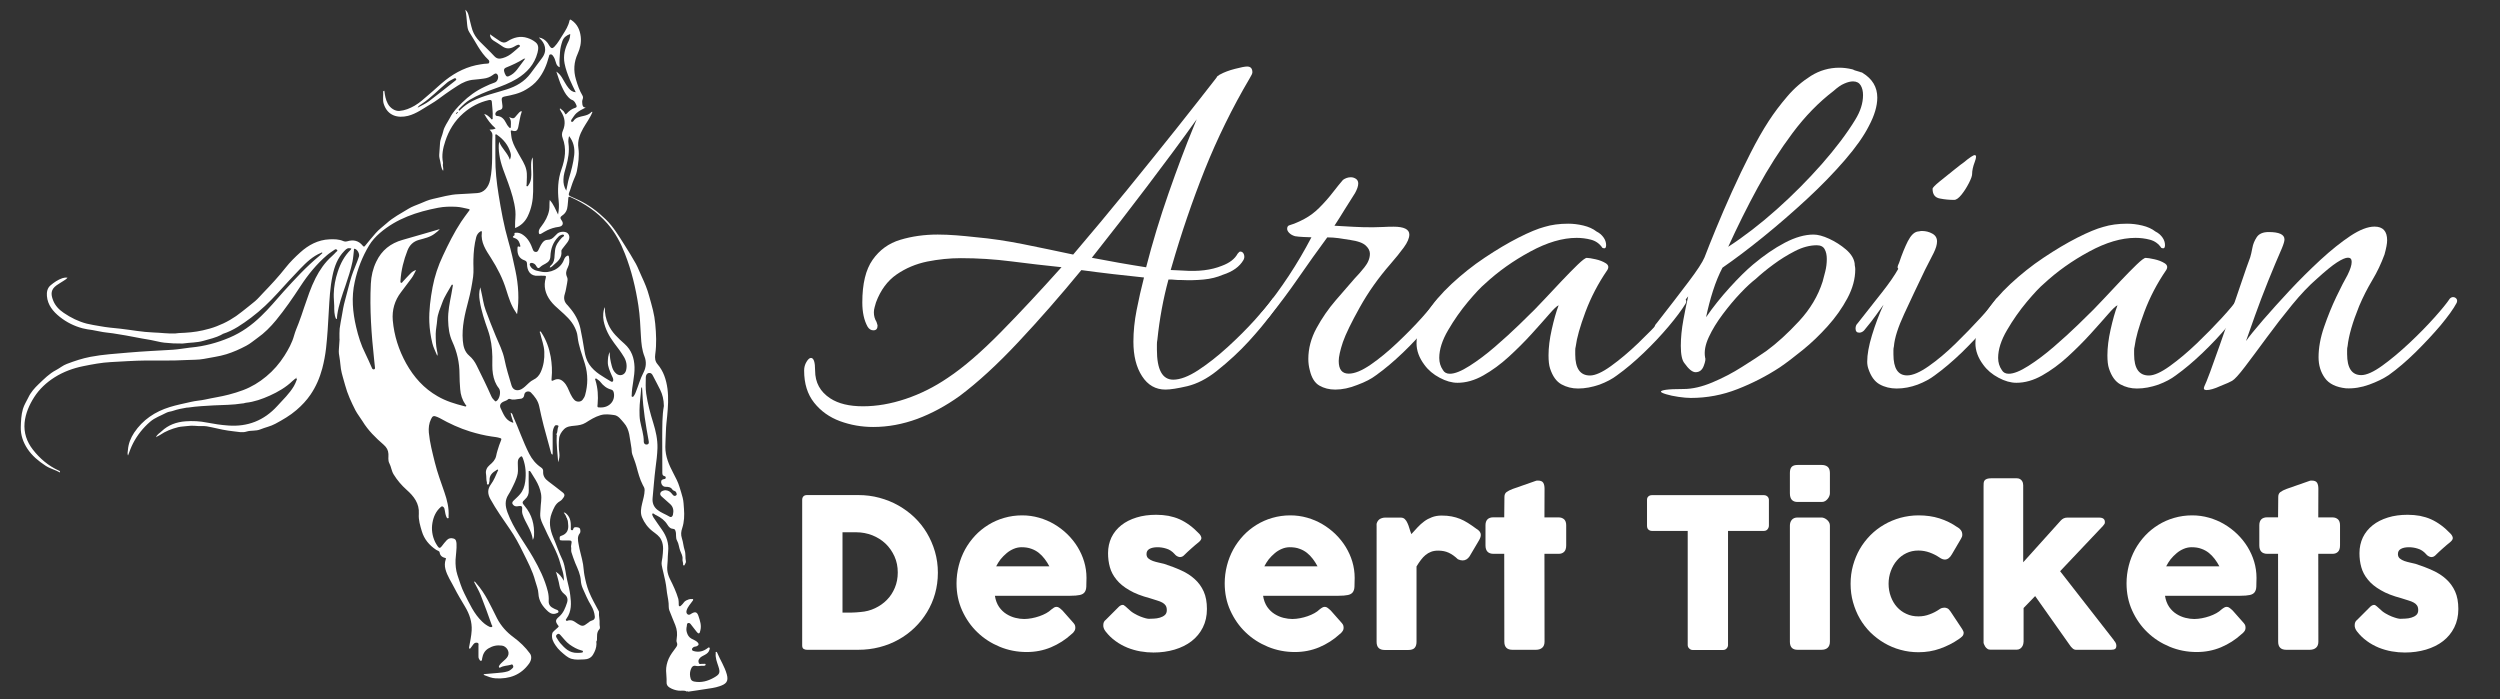 <?xml version="1.0" encoding="utf-8"?>
<!-- Generator: Adobe Illustrator 25.4.0, SVG Export Plug-In . SVG Version: 6.00 Build 0)  -->
<svg version="1.1" id="Layer_1" xmlns="http://www.w3.org/2000/svg" xmlns:xlink="http://www.w3.org/1999/xlink" x="0px" y="0px"
	 viewBox="0 0 2573.9 720" style="enable-background:new 0 0 2573.9 720;" xml:space="preserve">
<rect x="0" y="0" width="2573.9" height="720" fill="#333333" stroke="none"/>
<style type="text/css">
	.st0{enable-background:new    ;}
	.st1{fill:#FFFFFF;}
</style>
<g class="st0">
	<path class="st1" d="M899,439.6c-11.9,0-23.3-2-34.2-6c-10.8-4-19.7-10.3-26.6-19c-6.9-8.7-10.3-19.7-10.3-33.1
		c0-3.3,0.8-6.2,2.4-8.9c1.6-2.7,3.2-4.1,4.6-4.1c2.9,0,4.3,4.3,4.3,13c0,12.3,5.2,21.9,15.7,28.7c8.3,5.4,19.5,8.1,33.6,8.1
		s28.7-2.5,43.9-7.6s29.6-12.3,43.4-21.7c16.3-10.8,34.4-26.5,54.5-46.9s40.9-42.8,62.6-67c-17.4-1.8-34.6-3.8-51.8-6
		c-17.2-2.2-34.4-3.3-51.8-3.3c-11.6,0-23.1,1.2-34.7,3.5c-11.6,2.4-22.1,6.8-31.5,13.3s-16.5,16.1-21.2,28.7
		c-0.4,1.4-0.8,3.1-1.4,4.9c-0.5,1.8-0.8,3.6-0.8,5.4c0,3.6,0.9,6.9,2.7,9.8c0.7,2.2,1.1,3.4,1.1,3.8c0,3.3-1.4,4.9-4.3,4.9
		c-2.5,0-4.5-1.3-6-3.8c-3.6-6.5-5.4-14.8-5.4-24.9c0-19.2,3.5-33.8,10.6-43.9s16.5-17,28.5-20.6c11.9-3.6,24.8-5.4,38.5-5.4
		c6.1,0,12.6,0.3,19.3,0.8s13.3,1.2,19.8,1.9c15.9,1.4,32.4,3.9,49.4,7.3c17,3.4,34,7,51,10.6c18.8-22,37.3-44.3,55.6-66.7
		c18.3-22.4,35.3-43.7,51.3-63.7c15.9-20.1,29.5-37.3,40.7-51.8c0.4-1.1,1.1-1.8,2.2-2.2c0.7-0.7,1.3-1.1,1.6-1.1
		c4-2.2,9-4.1,15.2-5.7c6.1-1.6,10.3-2.4,12.5-2.4c3.6,0,5.4,2,5.4,6c0,1.1-0.9,3.1-2.7,6c-18.1,30.7-33.5,62.2-46.4,94.4
		c-12.8,32.2-24.1,65.3-33.9,99.3l-1.1,3.8c2.2,0,4.4,0.1,6.8,0.3c2.3,0.2,4.4,0.3,6.2,0.3c15.5,1.1,28.7-0.5,39.6-4.9
		c7.9-2.9,13.4-7.1,16.3-12.5c1.1-1.4,2-2.2,2.7-2.2c1.8,0,3.1,1,3.8,3c0.7,2,0.5,3.9-0.5,5.7c-4,6.9-11,11.9-21.2,15.2
		c-5.8,2.5-12.4,4.2-19.8,4.9c-7.4,0.7-15.1,0.9-23.1,0.5h-3.3l-6.5-0.5h-3.3c-5.4,19.9-9.2,40.5-11.4,61.8
		c-0.4,1.8-0.5,3.5-0.5,5.2s0,3.3,0,5.2c0,20.6,5.6,30.9,16.8,30.9c7.2,0,15.8-3.3,25.8-9.8c9.9-6.5,20.1-14.5,30.4-23.9
		s19.6-18.7,27.9-27.9c8.3-9.2,14.5-16.5,18.4-22c0.7-0.7,1.8-1.1,3.3-1.1c3.6,0,4.7,2,3.3,6c-0.7,1.1-3.8,5.3-9.2,12.7
		c-5.4,7.4-12.8,16.3-22.2,26.6c-9.4,10.3-20.4,20.5-33.1,30.6c-10.1,8-20.2,13.1-30.1,15.5c-9.9,2.3-17.4,3.5-22.5,3.5
		c-10.1,0-18.2-4.6-24.1-13.8c-6-9.2-8.9-21.1-8.9-35.5c0-10.5,1.1-21.3,3.3-32.5c2.2-11.2,4.7-22.4,7.6-33.6
		c-10.5-1.1-21.2-2.3-32-3.5c-10.8-1.3-21.7-2.6-32.5-4.1c-21.7,26.4-43.3,51.1-64.8,74c-21.5,23-41.7,41.5-60.5,55.6
		c-14.1,10.1-28.7,18-43.7,23.6C929.3,436.8,914.2,439.6,899,439.6z M1180,275.2c6.5-25.3,14.2-50.7,23.1-76.2s17.6-48.7,26.3-69.7
		l2.7-6.5c-15.5,21.7-32.6,44.8-51.3,69.4c-18.6,24.6-37.5,49-56.7,73.2c9.4,1.8,18.8,3.5,28.2,5.2
		C1161.7,272.2,1170.9,273.8,1180,275.2z"/>
	<path class="st1" d="M1374.7,401.1c-6.2,0-11.6-1.4-16.3-4.1c-4.7-2.7-8-7.9-9.8-15.5c-1.1-4-1.6-7.9-1.6-11.9
		c0-10.8,2.8-21.4,8.4-31.7c5.6-10.3,12.2-19.9,19.8-28.7c7.6-8.9,14.1-16.4,19.5-22.5c2.9-2.9,6.2-6.7,10-11.4
		c3.8-4.7,5.7-9.4,5.7-14.1c0-2.9-1.4-5.7-4.3-8.4s-8.1-4.6-15.7-5.7c-4.3-0.7-8.4-1.4-12.2-1.9c-3.8-0.5-7.7-0.8-11.7-0.8
		c-10.1,13.7-20,27.6-29.6,41.5s-19.8,27.6-30.6,40.9c-2.5,2.5-4.7,3.8-6.5,3.8c-2.2,0-3.3-1.1-3.3-3.3c0-2.2,1.1-4.3,3.3-6.5
		c19.5-23.9,36.3-49.4,50.4-76.5c-1.8,0-4.5-0.1-8.1-0.3s-6.5-0.4-8.7-0.8c-2.5-0.7-4.5-1.8-6-3.3c-1.4-1.4-2.2-2.9-2.2-4.3
		c0-2.2,0.9-3.4,2.7-3.8c4.7-1.4,9.8-3.6,15.2-6.5c5.4-2.9,10.5-6.7,15.2-11.4c5.1-5.1,9.8-10.4,14.1-16c4.3-5.6,7.8-9.8,10.3-12.7
		c2.5-1.8,5.2-2.7,8.1-2.7c1.8,0,3.5,0.5,5.2,1.6c1.6,1.1,2.4,2.7,2.4,4.9c0,2.5-1.1,5.8-3.3,9.8c-3.3,5.1-6.8,10.7-10.6,16.8
		c-3.8,6.2-7.3,11.8-10.6,16.8c6.5,0.4,13,0.7,19.5,1.1c6.5,0.4,13.2,0.5,20.1,0.5c3.6,0,7.1-0.1,10.6-0.3c3.4-0.2,7-0.3,10.6-0.3
		c10.8,0,16.3,2.7,16.3,8.1c0,3.6-1.9,8.1-5.7,13.3c-3.8,5.2-8.4,10.9-13.8,17.1c-12.3,14.1-22.8,28.9-31.5,44.5
		s-14.5,27.5-17.4,35.8c-2.9,8.7-4.3,15.2-4.3,19.5c0,8.7,3.4,13,10.3,13c6.1,0,13.6-3.1,22.5-9.2s18-13.6,27.4-22.5
		s17.9-17.5,25.5-26s13-14.9,16.3-19.3c0.7-1.1,1.8-1.6,3.3-1.6c1.4,0,2.7,0.6,3.8,1.9c1.1,1.3,1.1,2.8,0,4.6
		c-4,6.2-9.8,13.8-17.4,23s-16.1,18.4-25.5,27.4s-18.6,16.8-27.7,23.3c-4.7,3.6-11.1,7-19.3,10
		C1389.6,399.5,1381.9,401.1,1374.7,401.1z"/>
	<path class="st1" d="M1624.7,400c-6.2,0-11.8-1.4-17.1-4.3c-5.2-2.9-9.1-8.3-11.7-16.3c-1.1-3.3-1.6-7.8-1.6-13.6
		c0-7.9,1.1-16.8,3.3-26.6c2.2-9.8,4.5-18.1,7.1-24.9c-1.8,0.7-5.2,3.9-10,9.5c-4.9,5.6-10.8,12.3-17.9,20.1
		c-7.1,7.8-14.8,15.5-23.3,23.3s-17.3,14.2-26.3,19.3c-9,5.1-17.9,7.6-26.6,7.6c-5.8,0-11.9-1.7-18.4-5.2
		c-6.5-3.4-11.8-7.9-15.7-13.3c-5.4-7.2-8.1-14.6-8.1-22.2c0-9.8,3.3-19.9,10-30.4s15.4-20.7,26-30.6c10.7-9.9,22-19,34.2-27.1
		c12.1-8.1,23.7-15,34.7-20.6s20-9.3,26.8-11.1c7.2-2.2,15.4-3.3,24.4-3.3c5.1,0,10.3,0.6,15.7,1.9c5.4,1.3,9.9,3.3,13.6,6.2
		c2.9,1.4,5.2,3.4,7.1,6c1.8,2.5,2.7,5.2,2.7,8.1c0,2.9-1.3,3.8-3.8,2.7c-2.9-4.3-6.8-7.1-11.7-8.4c-4.9-1.3-9.9-1.9-14.9-1.9
		c-14.5,0-30.4,4.7-47.7,14.1c-17.4,9.4-32.9,20.4-46.6,33.1c-4.3,3.6-10.2,9.9-17.6,18.7c-7.4,8.9-14.2,18.5-20.3,29
		c-6.2,10.5-9.2,20.1-9.2,28.7c0,4.7,1.3,8.9,3.8,12.5c1.4,2.5,3.8,3.8,7.1,3.8c5.1,0,11.8-2.7,20.3-8.1s17.3-12,26.3-19.8
		s17.3-15.3,24.7-22.5c7.4-7.2,12.7-12.5,16-15.7c1.8-1.8,5.3-5.5,10.6-11.1c5.2-5.6,10.9-11.7,17.1-18.2
		c6.1-6.5,11.7-12.1,16.5-16.8c4.9-4.7,8-7.1,9.5-7.1c1.8,0,4.8,0.5,8.9,1.4c4.2,0.9,7.7,2.3,10.6,4.1c2.9,1.8,3.4,4.2,1.6,7.1
		c-9.4,13.7-16.9,28.1-22.5,43.1s-8.9,26.8-10,35.5c-0.4,1.4-0.5,2.8-0.5,4.1c0,1.3,0,2.6,0,4.1c0,14.5,5.1,21.7,15.2,21.7
		c5.4,0,12.7-3.3,21.7-9.8s18.3-14.3,27.7-23.3c9.4-9,18-17.8,25.8-26.3s13.1-14.9,16-19.3c1.1-1.1,2.2-1.6,3.3-1.6
		c1.4,0,2.7,0.6,3.8,1.9c1.1,1.3,1.1,2.8,0,4.6c-4,6.5-9.8,14.3-17.4,23.3s-16.1,18.1-25.5,27.1s-18.6,16.8-27.7,23.3
		c-4.7,3.6-10.7,6.8-17.9,9.5C1639.2,398.6,1631.9,400,1624.7,400z"/>
	<path class="st1" d="M1740.8,409.7c-3.6,0-7.9-0.4-12.7-1.1c-4.9-0.7-9.1-1.6-12.7-2.7s-5.4-2-5.4-2.7s1.7-1.4,5.2-1.9
		c3.4-0.5,9.5-0.8,18.2-0.8c9,0,18.9-2.3,29.6-6.8s20.9-9.8,30.6-16c9.8-6.1,18.1-11.6,24.9-16.3c10.8-7.9,22.1-18.2,33.6-30.6
		c11.6-12.5,19.7-26.1,24.4-40.9c0.7-2.5,1.6-6,2.7-10.3s1.6-8.7,1.6-13c0-4-0.7-7.3-2.2-10c-1.4-2.7-4.2-4.1-8.1-4.1
		c-7.2,0-14.7,2-22.5,6s-15.2,8.6-22.2,13.8c-7.1,5.2-13.1,10.2-18.2,14.9c-4.3,3.3-9.6,8.1-15.7,14.6c-6.2,6.5-12.2,13.7-18.2,21.7
		s-10.8,15.8-14.4,23.6c-3.6,7.8-4.9,14.7-3.8,20.9c0.7,1.4,0.3,4.3-1.4,8.7c-1.6,4.3-4.4,6.5-8.4,6.5c-3.3,0-7.1-3.1-11.4-9.2
		c-2.5-2.9-3.8-8.9-3.8-17.9c0-8.3,0.9-17.4,2.7-27.1c1.8-9.8,3.4-17.7,4.9-23.9c-3.6,4.3-6.8,8.9-9.5,13.8s-8.2,12-16.5,21.4
		c-1.4,1.4-3.1,2.2-4.9,2.2c-2.5,0-3.8-1.4-3.8-4.3c0-2.2,0.7-4,2.2-5.4c13-16.6,23.9-30.8,32.8-42.6c8.9-11.7,14.4-20.2,16.5-25.2
		c2.9-7.6,6.8-17.4,11.7-29.3c4.9-11.9,10.4-24.7,16.5-38.2c6.1-13.6,12.5-26.8,19-39.6s12.8-23.9,19-33.4
		c5.4-8.3,11.7-16.7,19-25.2c7.2-8.5,15.4-15.5,24.4-21.2c9-5.6,18.8-8.4,29.3-8.4c4,0,8.3,0.5,13,1.6c0.4,0,1.3,0.4,2.7,1.1
		l5.4,1.6c0.7,0.4,1.3,0.5,1.6,0.5c0.4,0,0.7,0.2,1.1,0.5c10.1,6.2,15.2,14.6,15.2,25.5c0,8.7-2.9,18.4-8.7,29.3
		c-5.1,10.1-13.3,21.8-24.7,35c-11.4,13.2-24.4,26.6-39,40.1s-29.7,26.6-45,39c-15.4,12.5-29.4,23-42,31.7
		c-3.6,6.9-6.9,14.8-9.8,23.9c-2.9,9-5.2,18.1-7.1,27.1c7.2-10.5,15.4-20.7,24.4-30.6s17-17.8,23.9-23.6
		c11.2-9.4,22.1-16.9,32.8-22.5c10.7-5.6,20.5-8.4,29.6-8.4c4.3,0,9.7,1.4,16,4.3c6.3,2.9,12.1,6.6,17.4,11.1
		c5.2,4.5,8.2,9.3,8.9,14.4c0,1.1,0.1,2.1,0.3,3c0.2,0.9,0.3,1.9,0.3,3c0,9.8-2.7,19.7-8.1,29.8c-5.4,10.1-12.2,19.7-20.3,28.7
		c-8.1,9-16.6,17.2-25.5,24.4c-8.9,7.2-16.7,13.2-23.6,17.9c-13.7,9-28.3,16.5-43.7,22.5C1773.4,406.7,1757.4,409.7,1740.8,409.7z
		 M1779.3,254.1c16.6-10.8,33.3-23.7,49.9-38.5s32.1-30.4,46.4-46.6c14.3-16.3,25.8-31.5,34.4-45.6c5.4-8.7,8.1-17.2,8.1-25.5
		c0-4-0.8-7.3-2.4-10s-4.3-4.1-7.9-4.1c-2.5,0-5.5,0.7-8.9,2.2c-3.4,1.4-7.1,4-11.1,7.6c-15.2,11.6-29.3,26-42.3,43.4
		s-24.9,36.1-35.8,56.1C1798.8,213.1,1788.7,233.5,1779.3,254.1z"/>
	<path class="st1" d="M1952.8,400c-6.5,0-12.4-1.4-17.6-4.3s-9.1-8.3-11.7-16.3c-0.4-1.1-0.6-2.2-0.8-3.3c-0.2-1.1-0.3-2.3-0.3-3.8
		c0-7.2,1.6-16.3,4.9-27.1c3.3-10.8,7.2-21.3,11.9-31.5c-2.2,2.9-4.7,6.4-7.6,10.6s-7.1,9.5-12.5,16c-1.4,1.4-3.1,2.2-4.9,2.2
		c-2.5,0-3.8-1.4-3.8-4.3c0-2.2,0.7-4,2.2-5.4c9.4-11.9,17.8-22.6,25.2-32c7.4-9.4,12.9-17.4,16.5-23.9c0-0.4-0.1-0.6-0.3-0.8
		c-0.2-0.2-0.3-0.4-0.3-0.8c0-1.1,0.5-2.7,1.6-4.9c2.9-8.7,5.9-16,8.9-22c3.1-6,6.4-9.3,10-10c0.7,0,1.4-0.1,2.2-0.3
		c0.7-0.2,1.4-0.3,2.2-0.3c4,0,7.6,0.9,10.8,2.7c3.3,1.8,4.9,4.5,4.9,8.1c0,3.3-1.2,7.2-3.5,11.9c-2.4,4.7-5.3,10.5-8.9,17.4
		c-8,16.6-15.1,31.7-21.4,45.3c-6.3,13.6-9.9,24.7-10.6,33.4c-0.4,1.4-0.5,2.8-0.5,4.1c0,1.3,0,2.6,0,4.1c0,14.5,4.7,21.7,14.1,21.7
		c5.8,0,13.2-3.2,22.2-9.5s18.3-14.1,27.7-23.3c9.4-9.2,18-18.1,25.8-26.6s13.1-14.9,16-19.3c1.1-1.1,2.2-1.6,3.3-1.6
		c1.4,0,2.6,0.5,3.5,1.6s1,2.5,0.3,4.3c-3.3,6.2-8.8,13.8-16.5,23.1c-7.8,9.2-16.5,18.4-26,27.7c-9.6,9.2-18.9,17.1-27.9,23.6
		c-4.7,3.6-10.6,6.8-17.6,9.5C1967.2,398.6,1960,400,1952.8,400z M2011.9,205.8c-4.7,0-9.6-0.4-14.6-1.4c-5.1-0.9-7.6-4.2-7.6-10
		c0-1.1,2.4-3.6,7.3-7.6s9.9-8,15.2-12.2c5.2-4.2,8.4-6.6,9.5-7.3c6.1-5.1,9.9-7.6,11.4-7.6c1.8,0,1.8,2.4,0,7.1
		c-1.8,4.7-2.7,8.9-2.7,12.5c0,1.8-1.1,4.9-3.3,9.2c-2.2,4.3-4.7,8.3-7.6,11.9C2016.6,204,2014.1,205.8,2011.9,205.8z"/>
	<path class="st1" d="M2200.1,400c-6.2,0-11.8-1.4-17.1-4.3c-5.2-2.9-9.1-8.3-11.7-16.3c-1.1-3.3-1.6-7.8-1.6-13.6
		c0-7.9,1.1-16.8,3.3-26.6c2.2-9.8,4.5-18.1,7.1-24.9c-1.8,0.7-5.2,3.9-10,9.5c-4.9,5.6-10.8,12.3-17.9,20.1
		c-7.1,7.8-14.8,15.5-23.3,23.3s-17.3,14.2-26.3,19.3c-9,5.1-17.9,7.6-26.6,7.6c-5.8,0-11.9-1.7-18.4-5.2
		c-6.5-3.4-11.8-7.9-15.7-13.3c-5.4-7.2-8.1-14.6-8.1-22.2c0-9.8,3.3-19.9,10-30.4c6.7-10.5,15.4-20.7,26-30.6
		c10.7-9.9,22-19,34.2-27.1c12.1-8.1,23.7-15,34.7-20.6s20-9.3,26.8-11.1c7.2-2.2,15.4-3.3,24.4-3.3c5.1,0,10.3,0.6,15.7,1.9
		c5.4,1.3,9.9,3.3,13.6,6.2c2.9,1.4,5.2,3.4,7.1,6c1.8,2.5,2.7,5.2,2.7,8.1c0,2.9-1.3,3.8-3.8,2.7c-2.9-4.3-6.8-7.1-11.7-8.4
		c-4.9-1.3-9.9-1.9-14.9-1.9c-14.5,0-30.4,4.7-47.7,14.1c-17.4,9.4-32.9,20.4-46.6,33.1c-4.3,3.6-10.2,9.9-17.6,18.7
		c-7.4,8.9-14.2,18.5-20.3,29c-6.2,10.5-9.2,20.1-9.2,28.7c0,4.7,1.3,8.9,3.8,12.5c1.4,2.5,3.8,3.8,7.1,3.8c5.1,0,11.8-2.7,20.3-8.1
		s17.3-12,26.3-19.8s17.3-15.3,24.7-22.5s12.7-12.5,16-15.7c1.8-1.8,5.3-5.5,10.6-11.1c5.2-5.6,10.9-11.7,17.1-18.2
		c6.1-6.5,11.7-12.1,16.5-16.8c4.9-4.7,8-7.1,9.5-7.1c1.8,0,4.8,0.5,8.9,1.4c4.2,0.9,7.7,2.3,10.6,4.1c2.9,1.8,3.4,4.2,1.6,7.1
		c-9.4,13.7-16.9,28.1-22.5,43.1s-8.9,26.8-10,35.5c-0.4,1.4-0.5,2.8-0.5,4.1c0,1.3,0,2.6,0,4.1c0,14.5,5.1,21.7,15.2,21.7
		c5.4,0,12.7-3.3,21.7-9.8s18.3-14.3,27.7-23.3s18-17.8,25.8-26.3s13.1-14.9,16-19.3c1.1-1.1,2.2-1.6,3.3-1.6c1.4,0,2.7,0.6,3.8,1.9
		s1.1,2.8,0,4.6c-4,6.5-9.8,14.3-17.4,23.3c-7.6,9-16.1,18.1-25.5,27.1s-18.6,16.8-27.7,23.3c-4.7,3.6-10.7,6.8-17.9,9.5
		C2214.6,398.6,2207.4,400,2200.1,400z"/>
	<path class="st1" d="M2271.7,401.6c-2.5,0-3.3-1.3-2.2-3.8c1.1-2.2,3.1-7.1,6-14.9s6.2-17.1,10-27.9s7.7-22.1,11.7-33.6
		c4-11.6,7.7-22.4,11.1-32.5c3.4-10.1,6.2-18.1,8.4-23.9c0.7-2.2,1.4-5.3,2.2-9.5c0.7-4.2,2.3-7.9,4.6-11.4
		c2.3-3.4,6.4-5.2,12.2-5.2c10.8,0,16.3,2.5,16.3,7.6c0,1.8-0.9,4.9-2.7,9.2c-4.3,9.8-9,21-14.1,33.6c-5.1,12.7-9.6,24.6-13.6,35.8
		c-4,11.2-7.1,19.9-9.2,26c3.6-5.1,9.5-12.3,17.6-21.7c8.1-9.4,17.3-19.5,27.4-30.4c10.1-10.8,20.7-21.3,31.7-31.5
		c11-10.1,21.3-18.3,30.9-24.7c9.6-6.3,17.8-9.5,24.7-9.5c8.7,0,13,4.7,13,14.1c0,3.3-0.9,8.1-2.7,14.6c-3.3,9-7.4,17.8-12.5,26.3
		s-9.6,17.4-13.6,26.8c-6.9,17-10.8,30.7-11.9,41.2c-0.4,1.4-0.5,2.8-0.5,4.1c0,1.3,0,2.6,0,4.1c0,14.5,4.9,21.7,14.6,21.7
		c5.4,0,12.7-3.3,21.7-9.8s18.3-14.3,27.9-23.3c9.6-9,18.2-17.8,25.8-26.3s12.8-14.9,15.7-19.3c1.1-1.1,2.2-1.6,3.3-1.6
		c1.4,0,2.6,0.5,3.5,1.6s1,2.5,0.3,4.3c-3.3,6.2-8.8,13.8-16.5,23.1c-7.8,9.2-16.4,18.4-25.8,27.7c-9.4,9.2-18.6,17.1-27.7,23.6
		c-5.4,3.6-12.1,6.9-20.1,9.8s-15.9,4.2-23.9,3.8c-10.1-1.1-17.4-4.6-21.7-10.6s-6.5-13.1-6.5-21.4c0-9.8,1.9-20.2,5.7-31.2
		s8-21.4,12.7-31.2c4.7-9.8,8.5-17.2,11.4-22.2c2.9-5.8,4.3-10.3,4.3-13.6c0-2.9-1.3-4.3-3.8-4.3s-6.3,1.6-11.4,4.9
		c-5.1,3.3-11.9,8.9-20.6,16.8c-8,6.9-16.5,15.8-25.5,26.8s-17.8,22.3-26.3,33.9s-15.9,21.5-22.2,29.8s-10.8,13.2-13.3,14.6
		c-1.8,1.1-5.9,2.9-12.2,5.4C2279.8,400.3,2275,401.6,2271.7,401.6z"/>
</g>
<g class="st0">
	<path class="st1" d="M965.6,589.6c0,7.6-1,14.8-2.9,21.6c-1.9,6.8-4.7,13.2-8.3,19.1c-3.6,5.9-7.8,11.2-12.8,16
		c-5,4.8-10.5,8.9-16.5,12.2c-6,3.4-12.6,6-19.6,7.8c-7,1.8-14.3,2.7-21.8,2.7h-52.9c-1.3,0-2.4-0.3-3.4-0.9c-1-0.6-1.5-1.8-1.5-3.6
		V514.7c0-1.5,0.4-2.7,1.2-3.6c0.8-0.9,2.1-1.4,3.7-1.4h52.9c7.5,0,14.7,0.9,21.7,2.8c7,1.9,13.5,4.5,19.5,7.9
		c6,3.4,11.6,7.5,16.6,12.3c5,4.8,9.3,10.2,12.8,16.1c3.5,5.9,6.3,12.3,8.3,19.2C964.6,574.9,965.6,582.1,965.6,589.6z M867.4,548.2
		v82.5h9c1.6,0,3.3-0.1,4.8-0.2c1.6-0.1,3.1-0.2,4.7-0.4c5.4-0.4,10.4-1.7,15-3.9c4.6-2.2,8.7-5,12.2-8.6c3.5-3.5,6.2-7.7,8.2-12.5
		c2-4.8,3-10,3-15.7c0-6-1.1-11.5-3.4-16.6c-2.3-5-5.3-9.4-9.2-13.1c-3.9-3.7-8.4-6.5-13.6-8.6c-5.2-2-10.7-3.1-16.6-3.1H867.4z"/>
	<path class="st1" d="M1103.3,652.8c-6.3,5.8-13.4,10.3-21.2,13.6c-7.9,3.3-16.2,4.9-25,4.9c-9.8,0-19.1-1.8-27.8-5.4
		c-8.7-3.6-16.4-8.5-23-14.9c-6.6-6.3-11.8-13.8-15.7-22.4c-3.9-8.6-5.8-17.9-5.8-28c0-6.3,0.8-12.4,2.3-18.3
		c1.5-5.9,3.7-11.4,6.5-16.6c2.8-5.1,6.3-9.9,10.3-14.2c4-4.3,8.6-8,13.6-11.1c5-3.1,10.4-5.5,16.3-7.2c5.9-1.7,12-2.6,18.6-2.6
		c5.9,0,11.7,0.8,17.3,2.4c5.6,1.6,10.8,3.8,15.7,6.7c4.9,2.9,9.4,6.3,13.5,10.3c4.1,4,7.6,8.4,10.5,13.1c2.9,4.8,5.2,9.8,6.8,15.2
		c1.6,5.4,2.4,11,2.4,16.7c0,3.7-0.1,6.8-0.2,9.1c-0.1,2.4-0.7,4.2-1.7,5.6c-1,1.4-2.7,2.4-5,2.9c-2.3,0.5-5.7,0.8-10.2,0.8h-77.2
		c0.7,4.6,2.2,8.4,4.3,11.5c2.2,3.1,4.7,5.5,7.6,7.3c2.9,1.8,5.9,3.1,9.1,3.9c3.2,0.8,6.3,1.2,9.1,1.2c2.6,0,5.2-0.3,7.9-0.8
		c2.7-0.5,5.3-1.2,7.9-2.1c2.5-0.9,4.9-1.9,7-3.1c2.1-1.2,3.8-2.4,5.1-3.7c1.1-0.9,2.1-1.6,2.9-2.1c0.8-0.5,1.7-0.7,2.6-0.7
		c0.9,0,1.9,0.3,2.8,1s2.1,1.6,3.3,2.8l11.4,12.9c0.8,0.9,1.3,1.8,1.5,2.5c0.2,0.8,0.3,1.5,0.3,2.3c0,1.4-0.4,2.7-1.2,3.7
		C1105.3,651.1,1104.4,652,1103.3,652.8z M1051.7,563.4c-2.8,0-5.5,0.6-8.1,1.7c-2.6,1.1-5.1,2.6-7.3,4.5c-2.3,1.9-4.3,4-6.2,6.3
		c-1.8,2.4-3.3,4.8-4.5,7.2h54.8c-1.5-2.8-3.1-5.4-4.9-7.7c-1.8-2.4-3.8-4.4-6-6.2c-2.3-1.8-4.8-3.2-7.7-4.2
		C1058.9,563.9,1055.6,563.4,1051.7,563.4z"/>
	<path class="st1" d="M1161.4,626.7c1.9,1.9,4,3.6,6.3,4.9c2.3,1.3,4.4,2.4,6.5,3.2c2.1,0.8,3.9,1.4,5.5,1.8
		c1.6,0.4,2.6,0.5,3.2,0.5c1.4,0,3.1-0.1,5.2-0.2c2.1-0.1,4.1-0.4,6.1-1s3.6-1.4,5-2.6c1.4-1.2,2.1-2.9,2.1-5.1c0-2-0.4-3.6-1.2-4.8
		c-0.8-1.2-1.9-2.2-3.4-3c-1.5-0.8-3.3-1.6-5.5-2.2c-2.2-0.6-4.6-1.4-7.3-2.3c-8.6-2.3-15.7-5-21.2-8.3c-5.6-3.2-10-6.8-13.2-10.8
		c-3.3-4-5.5-8.2-6.8-12.8c-1.3-4.6-1.9-9.4-1.9-14.5c0-5.9,1.2-11.3,3.5-16.2c2.4-4.9,5.7-9,10.1-12.5c4.4-3.5,9.6-6.1,15.7-8
		c6.1-1.9,12.8-2.8,20.3-2.8c4.5,0,8.7,0.4,12.7,1.1c3.9,0.8,7.7,1.9,11.3,3.5c3.6,1.6,7.1,3.7,10.5,6.2c3.4,2.5,6.8,5.6,10.1,9.1
		c1.2,1.4,1.8,2.8,1.9,4c0,1.3-0.8,2.6-2.4,4c-2.8,2.3-5.5,4.5-8,6.8c-2.5,2.2-5.2,4.7-7.9,7.4c-0.9,0.7-1.7,1.2-2.6,1.3
		c-0.9,0.2-1.7,0.2-2.5-0.1c-0.8-0.2-1.5-0.6-2.3-1.1c-0.7-0.5-1.4-1.1-1.9-1.8c-2.5-2.8-5.4-4.7-8.6-5.6c-3.2-1-6.2-1.4-9-1.4
		c-3.5,0-6.3,0.6-8.4,1.8c-2.1,1.2-3,3.1-2.9,5.6c0.1,1.9,0.8,3.3,2.1,4.3c1.3,1,2.8,1.9,4.6,2.5c1.8,0.6,3.8,1.2,5.8,1.6
		c2,0.4,3.9,0.8,5.6,1.3c6.4,2.1,12.3,4.3,17.7,6.8c5.4,2.4,10,5.4,13.9,9c3.9,3.5,7,7.8,9.2,12.7c2.2,4.9,3.3,10.9,3.3,18
		s-1.4,13.4-4.2,19c-2.8,5.6-6.7,10.3-11.6,14.1c-4.9,3.8-10.8,6.7-17.5,8.7c-6.8,2-14,3-21.8,3c-4.4,0-8.9-0.4-13.5-1.2
		c-4.6-0.8-9-2.1-13.3-3.8c-4.3-1.8-8.4-4-12.2-6.8c-3.9-2.8-7.3-6.1-10.3-10c-0.8-1-1.4-2.1-1.8-3.2c-0.4-1.1-0.6-2.2-0.5-3.3
		c0-1.1,0.2-2.1,0.6-3c0.4-0.9,1-1.7,1.9-2.3l13.8-13.8c1.7-1.4,3.2-1.9,4.6-1.5C1157.7,623.5,1159.4,624.7,1161.4,626.7z"/>
	<path class="st1" d="M1379.4,652.8c-6.3,5.8-13.4,10.3-21.2,13.6c-7.9,3.3-16.2,4.9-25,4.9c-9.8,0-19.1-1.8-27.8-5.4
		c-8.7-3.6-16.4-8.5-23-14.9c-6.6-6.3-11.8-13.8-15.7-22.4c-3.9-8.6-5.8-17.9-5.8-28c0-6.3,0.8-12.4,2.3-18.3
		c1.5-5.9,3.7-11.4,6.5-16.6c2.8-5.1,6.3-9.9,10.3-14.2c4-4.3,8.6-8,13.6-11.1c5-3.1,10.4-5.5,16.3-7.2c5.9-1.7,12-2.6,18.6-2.6
		c5.9,0,11.7,0.8,17.3,2.4c5.6,1.6,10.8,3.8,15.7,6.7c4.9,2.9,9.4,6.3,13.5,10.3c4.1,4,7.6,8.4,10.5,13.1c2.9,4.8,5.2,9.8,6.8,15.2
		c1.6,5.4,2.4,11,2.4,16.7c0,3.7-0.1,6.8-0.2,9.1c-0.1,2.4-0.7,4.2-1.7,5.6c-1,1.4-2.7,2.4-5,2.9c-2.3,0.5-5.7,0.8-10.2,0.8h-77.2
		c0.7,4.6,2.2,8.4,4.3,11.5c2.2,3.1,4.7,5.5,7.6,7.3c2.9,1.8,5.9,3.1,9.1,3.9c3.2,0.8,6.3,1.2,9.1,1.2c2.6,0,5.2-0.3,7.9-0.8
		c2.7-0.5,5.3-1.2,7.9-2.1c2.5-0.9,4.9-1.9,7-3.1c2.1-1.2,3.8-2.4,5.1-3.7c1.1-0.9,2.1-1.6,3-2.1c0.8-0.5,1.7-0.7,2.6-0.7
		c0.9,0,1.9,0.3,2.8,1s2.1,1.6,3.3,2.8l11.4,12.9c0.8,0.9,1.3,1.8,1.5,2.5c0.2,0.8,0.3,1.5,0.3,2.3c0,1.4-0.4,2.7-1.2,3.7
		C1381.4,651.1,1380.5,652,1379.4,652.8z M1327.8,563.4c-2.8,0-5.5,0.6-8.1,1.7c-2.6,1.1-5.1,2.6-7.3,4.5c-2.3,1.9-4.3,4-6.2,6.3
		c-1.8,2.4-3.3,4.8-4.5,7.2h54.8c-1.5-2.8-3.1-5.4-4.9-7.7c-1.8-2.4-3.8-4.4-6-6.2c-2.3-1.8-4.8-3.2-7.7-4.2
		C1335.1,563.9,1331.7,563.4,1327.8,563.4z"/>
	<path class="st1" d="M1417.2,540.8c0-1.4,0.2-2.5,0.8-3.5c0.5-1,1.2-1.8,2-2.5c0.8-0.6,1.8-1.1,2.8-1.4c1-0.3,2.1-0.5,3.1-0.5h16.2
		c1.8,0,3.2,0.5,4.3,1.6c1.1,1.1,2,2.4,2.7,4.1c0.8,1.6,1.4,3.5,2,5.5c0.6,2,1.2,3.9,2,5.8c2.1-2.4,4.3-4.7,6.4-7
		c2.1-2.3,4.4-4.3,6.8-6.1c2.4-1.8,5.1-3.2,8-4.3c2.9-1.1,6.2-1.7,9.9-1.7c3.9,0,7.3,0.3,10.4,0.9c3,0.6,5.9,1.4,8.6,2.5
		c2.7,1.1,5.4,2.5,8.1,4.2c2.7,1.7,5.6,3.7,8.7,6c3.1,1.8,4.6,3.9,4.6,6.3c0,1.6-0.6,3.4-1.8,5.5l-9.8,16.6
		c-1.9,2.8-4.3,4.2-7.2,4.2c-1.4,0-3-0.4-4.8-1.2c-3.1-3-6.2-5.2-9.4-6.7c-3.2-1.5-6.8-2.2-10.9-2.2c-2.8,0-5.2,0.4-7.3,1.2
		c-2.1,0.8-4,1.9-5.7,3.3c-1.7,1.4-3.3,3.1-4.8,5.1c-1.5,2-3,4.2-4.5,6.7v77.7c0,2.7-0.7,4.8-2,6.2c-1.3,1.4-3.5,2.1-6.6,2.1h-24.1
		c-5.6,0-8.4-2.8-8.4-8.3V540.8z"/>
	<path class="st1" d="M1548.9,511.6c0-2.2,0.7-3.9,2.2-5c1.5-1.1,3.6-2.2,6.3-3.2l24.3-8.5c0.4-0.1,0.7-0.1,1-0.1c0.3,0,0.6,0,0.9,0
		c2.6,0,4.4,0.8,5.3,2.3c0.9,1.5,1.3,3.6,1.3,6.1l-0.1,29.5h14.7c2.3,0,4.1,0.7,5.6,2c1.4,1.4,2.1,3.4,2.1,6.1v20.7
		c0,3-0.7,5.2-2.1,6.6c-1.4,1.4-3.3,2.1-5.6,2.1h-14.7l0.1,90.5c0,2.7-0.8,4.8-2.4,6.2c-1.6,1.4-3.8,2.1-6.5,2.1h-24.2
		c-5.5,0-8.3-2.8-8.3-8.3l-0.1-90.5h-11c-5.5,0-8.3-2.9-8.3-8.7v-20.7c0-5.4,2.8-8.2,8.3-8.2h11L1548.9,511.6z"/>
	<path class="st1" d="M1695.7,514.5c0-1.4,0.5-2.6,1.4-3.4c1-0.9,2.2-1.3,3.6-1.3h115.4c1.3,0,2.4,0.4,3.4,1.2c1,0.8,1.6,2,1.7,3.5
		v26.6c0,1.3-0.4,2.5-1.3,3.7c-0.9,1.2-2.2,1.8-3.8,1.8h-37v117.5c0,1.3-0.5,2.5-1.4,3.5c-0.9,1-2.1,1.6-3.6,1.6h-31.5
		c-1.2,0-2.4-0.5-3.4-1.5c-1.1-1-1.6-2.2-1.6-3.6V546.6h-36.9c-1.4,0-2.6-0.5-3.6-1.4c-1-0.9-1.4-2.3-1.4-4.1V514.5z"/>
	<path class="st1" d="M1842.8,487c0-3,0.6-5.1,1.9-6.4c1.3-1.3,3.3-1.9,6-1.9h24.9c2.5,0,4.5,0.6,6.1,1.9c1.5,1.3,2.3,3.4,2.3,6.4
		v20.9c0,0.9-0.2,1.8-0.6,2.8c-0.4,1-0.9,2-1.7,2.9c-0.7,0.9-1.6,1.7-2.6,2.3c-1,0.6-2.2,0.9-3.5,0.9h-24.9c-5.3,0-7.9-3-7.9-8.9
		V487z M1842.8,541.2c0-2.3,0.6-4.3,1.9-5.9c1.3-1.6,3.3-2.5,6-2.5h24.6c0.9,0,1.8,0.2,2.8,0.6c1,0.4,1.9,1,2.8,1.7s1.6,1.6,2.2,2.6
		c0.6,1,0.9,2.1,0.9,3.4v119.6c0,2.7-0.8,4.8-2.3,6.2c-1.5,1.4-3.6,2.1-6.4,2.1h-24.6c-5.3,0-7.9-2.8-7.9-8.3V541.2z"/>
	<path class="st1" d="M1996.9,627.2c1-0.7,1.9-1.2,2.8-1.3c0.9-0.2,1.6-0.3,2.1-0.3c1.2,0,2.3,0.3,3.3,0.8c1,0.5,2,1.6,3.1,3.2
		l12,18.1c0.4,0.6,0.7,1.2,1,1.9c0.3,0.7,0.5,1.3,0.5,1.7c0,1.6-0.5,3-1.6,4c-1,1-2.2,1.9-3.4,2.7c-5.9,4.1-12.3,7.3-19.3,9.8
		c-7,2.5-14.4,3.7-22.2,3.7c-6.4,0-12.6-0.8-18.6-2.5c-6-1.6-11.5-4-16.7-7c-5.1-3-9.9-6.7-14.2-10.9c-4.3-4.3-7.9-9-10.9-14.2
		c-3-5.2-5.3-10.9-7-16.9c-1.7-6-2.5-12.4-2.5-18.9c0-6.6,0.8-12.9,2.5-19c1.7-6.1,4-11.7,7-16.9c3-5.2,6.7-9.9,10.9-14.2
		c4.3-4.3,9-7.9,14.2-10.9c5.1-3,10.7-5.3,16.7-7c6-1.6,12.2-2.5,18.6-2.5c7.8,0,15,1,21.6,3.1c6.6,2.1,12.8,5.1,18.6,9.2l-0.3-0.3
		c1.6,0.9,2.8,2,3.8,3.3c0.9,1.3,1.4,2.8,1.4,4.7c0,1.3-0.4,2.6-1.3,4l-9.5,16.2c-2,3.5-4.4,5.3-7.3,5.3c-0.6,0-1.4-0.2-2.4-0.5
		c-0.9-0.3-2-0.9-3.1-1.7c-3.1-2.1-6.5-3.8-10.1-5.1c-3.6-1.3-7.5-2-11.5-2c-4.5,0-8.7,0.9-12.4,2.7c-3.8,1.8-7,4.3-9.7,7.5
		c-2.7,3.1-4.8,6.8-6.3,10.9c-1.5,4.1-2.3,8.5-2.3,13.1c0,4.7,0.8,9.1,2.3,13.2c1.5,4.1,3.6,7.7,6.3,10.7c2.7,3,5.9,5.4,9.7,7.1
		c3.8,1.8,7.9,2.6,12.4,2.6c4.1,0,7.9-0.7,11.5-2.1C1990.3,631.2,1993.7,629.4,1996.9,627.2z"/>
	<path class="st1" d="M2042.2,500.6c0-1.2,0-2.3,0.1-3.3c0.1-1,0.4-1.9,0.9-2.6c0.5-0.7,1.4-1.3,2.5-1.7c1.1-0.4,2.8-0.6,4.8-0.6
		h25.6c1.4,0,2.5,0.2,3.4,0.7c0.9,0.5,1.6,1.1,2.1,1.8c0.5,0.7,0.9,1.5,1.1,2.3c0.2,0.8,0.3,1.6,0.3,2.3v79.4l38.6-42.9
		c1.9-2.1,4.1-3.1,6.7-3.1h32.9c3.9,0,5.9,1.5,5.9,4.6c0,0.8-0.1,1.4-0.4,1.9c-0.3,0.5-0.8,1.2-1.6,2.1l-44.1,46.6l55.5,71.2h-0.2
		c0.9,0.9,1.6,1.9,2,2.8c0.4,1,0.6,1.8,0.6,2.6c0,1.6-0.4,2.8-1.3,3.4c-0.9,0.6-2.2,0.9-4,0.9h-36.3c-1.2,0-2.4-0.5-3.4-1.4
		c-1.1-0.9-2.3-2.3-3.5-4.2l-35.1-49.7l-11.9,12.3v34.6c0,0.6-0.1,1.3-0.3,2.3c-0.2,0.9-0.5,1.8-1.1,2.7c-0.5,0.9-1.3,1.7-2.2,2.3
		c-0.9,0.6-2.1,1-3.6,1h-26.9c-1.3,0-2.4-0.3-3.3-1c-0.9-0.7-1.7-1.4-2.2-2.3s-0.9-1.7-1.2-2.4c-0.3-0.8-0.4-1.2-0.4-1.3V500.6z"/>
	<path class="st1" d="M2307.9,652.8c-6.3,5.8-13.4,10.3-21.2,13.6c-7.9,3.3-16.2,4.9-25,4.9c-9.8,0-19.1-1.8-27.8-5.4
		c-8.7-3.6-16.4-8.5-23-14.9c-6.6-6.3-11.8-13.8-15.7-22.4c-3.9-8.6-5.8-17.9-5.8-28c0-6.3,0.8-12.4,2.3-18.3
		c1.5-5.9,3.7-11.4,6.5-16.6c2.8-5.1,6.3-9.9,10.3-14.2c4-4.3,8.6-8,13.6-11.1c5-3.1,10.4-5.5,16.3-7.2c5.9-1.7,12-2.6,18.6-2.6
		c5.9,0,11.7,0.8,17.3,2.4c5.6,1.6,10.8,3.8,15.7,6.7c4.9,2.9,9.4,6.3,13.5,10.3c4.1,4,7.6,8.4,10.5,13.1c2.9,4.8,5.2,9.8,6.8,15.2
		c1.6,5.4,2.4,11,2.4,16.7c0,3.7-0.1,6.8-0.2,9.1c-0.1,2.4-0.7,4.2-1.7,5.6c-1,1.4-2.7,2.4-5,2.9c-2.3,0.5-5.7,0.8-10.2,0.8H2229
		c0.7,4.6,2.2,8.4,4.3,11.5c2.2,3.1,4.7,5.5,7.6,7.3c2.9,1.8,5.9,3.1,9.1,3.9c3.2,0.8,6.3,1.2,9.1,1.2c2.6,0,5.2-0.3,7.9-0.8
		c2.7-0.5,5.3-1.2,7.9-2.1c2.5-0.9,4.9-1.9,7-3.1c2.1-1.2,3.8-2.4,5.1-3.7c1.1-0.9,2.1-1.6,3-2.1c0.8-0.5,1.7-0.7,2.6-0.7
		c0.9,0,1.9,0.3,2.8,1s2.1,1.6,3.3,2.8l11.4,12.9c0.8,0.9,1.3,1.8,1.5,2.5c0.2,0.8,0.3,1.5,0.3,2.3c0,1.4-0.4,2.7-1.2,3.7
		C2309.9,651.1,2309,652,2307.9,652.8z M2256.3,563.4c-2.8,0-5.5,0.6-8.1,1.7c-2.6,1.1-5.1,2.6-7.3,4.5c-2.3,1.9-4.3,4-6.2,6.3
		c-1.8,2.4-3.3,4.8-4.5,7.2h54.8c-1.5-2.8-3.1-5.4-4.9-7.7c-1.8-2.4-3.8-4.4-6-6.2c-2.3-1.8-4.8-3.2-7.7-4.2
		C2263.6,563.9,2260.2,563.4,2256.3,563.4z"/>
	<path class="st1" d="M2345.6,511.6c0-2.2,0.7-3.9,2.2-5c1.5-1.1,3.6-2.2,6.3-3.2l24.3-8.5c0.4-0.1,0.7-0.1,1-0.1c0.3,0,0.6,0,0.9,0
		c2.6,0,4.4,0.8,5.3,2.3c0.9,1.5,1.3,3.6,1.3,6.1l-0.1,29.5h14.7c2.3,0,4.1,0.7,5.6,2c1.4,1.4,2.1,3.4,2.1,6.1v20.7
		c0,3-0.7,5.2-2.1,6.6c-1.4,1.4-3.3,2.1-5.6,2.1h-14.7l0.1,90.5c0,2.7-0.8,4.8-2.4,6.2c-1.6,1.4-3.8,2.1-6.5,2.1h-24.2
		c-5.5,0-8.3-2.8-8.3-8.3l-0.1-90.5h-11c-5.5,0-8.3-2.9-8.3-8.7v-20.7c0-5.4,2.8-8.2,8.3-8.2h11L2345.6,511.6z"/>
	<path class="st1" d="M2449.8,626.7c1.9,1.9,4,3.6,6.3,4.9c2.3,1.3,4.4,2.4,6.5,3.2c2.1,0.8,3.9,1.4,5.5,1.8
		c1.6,0.4,2.6,0.5,3.2,0.5c1.4,0,3.1-0.1,5.2-0.2c2.1-0.1,4.1-0.4,6.1-1s3.6-1.4,5-2.6c1.4-1.2,2.1-2.9,2.1-5.1c0-2-0.4-3.6-1.2-4.8
		c-0.8-1.2-1.9-2.2-3.4-3c-1.5-0.8-3.3-1.6-5.5-2.2c-2.2-0.6-4.6-1.4-7.3-2.3c-8.6-2.3-15.7-5-21.2-8.3c-5.6-3.2-10-6.8-13.2-10.8
		c-3.3-4-5.5-8.2-6.8-12.8c-1.3-4.6-1.9-9.4-1.9-14.5c0-5.9,1.2-11.3,3.5-16.2c2.4-4.9,5.7-9,10.1-12.5c4.4-3.5,9.6-6.1,15.7-8
		c6.1-1.9,12.8-2.8,20.3-2.8c4.5,0,8.7,0.4,12.7,1.1c3.9,0.8,7.7,1.9,11.3,3.5c3.6,1.6,7.1,3.7,10.5,6.2c3.4,2.5,6.8,5.6,10.1,9.1
		c1.2,1.4,1.8,2.8,1.9,4c0,1.3-0.8,2.6-2.4,4c-2.8,2.3-5.5,4.5-8,6.8c-2.5,2.2-5.2,4.7-7.9,7.4c-0.9,0.7-1.7,1.2-2.6,1.3
		c-0.9,0.2-1.7,0.2-2.5-0.1c-0.8-0.2-1.5-0.6-2.3-1.1c-0.7-0.5-1.4-1.1-1.9-1.8c-2.5-2.8-5.4-4.7-8.6-5.6c-3.2-1-6.2-1.4-9-1.4
		c-3.5,0-6.3,0.6-8.4,1.8c-2.1,1.2-3,3.1-2.9,5.6c0.1,1.9,0.8,3.3,2.1,4.3c1.3,1,2.8,1.9,4.6,2.5c1.8,0.6,3.8,1.2,5.8,1.6
		c2,0.4,3.9,0.8,5.6,1.3c6.4,2.1,12.3,4.3,17.7,6.8c5.4,2.4,10,5.4,13.9,9c3.9,3.5,7,7.8,9.2,12.7c2.2,4.9,3.3,10.9,3.3,18
		s-1.4,13.4-4.2,19c-2.8,5.6-6.7,10.3-11.6,14.1c-4.9,3.8-10.8,6.7-17.5,8.7c-6.8,2-14,3-21.8,3c-4.4,0-8.9-0.4-13.5-1.2
		c-4.6-0.8-9-2.1-13.3-3.8c-4.3-1.8-8.4-4-12.2-6.8c-3.9-2.8-7.3-6.1-10.3-10c-0.8-1-1.4-2.1-1.8-3.2c-0.4-1.1-0.6-2.2-0.5-3.3
		c0-1.1,0.2-2.1,0.6-3c0.4-0.9,1-1.7,1.9-2.3l13.8-13.8c1.7-1.4,3.2-1.9,4.6-1.5C2446.1,623.5,2447.8,624.7,2449.8,626.7z"/>
</g>
<g id="ylFJmI_00000148659261823879871140000006061296867482631326_">
	<g>
		<path class="st1" d="M572.1,446.9c1.4,0,1.4-1.3,1.6-2.1c0.4-1.9,0.3-3.8,1.2-5.6c0.4-0.8-0.4-1.3-1-1.3c-1-0.2-2.2-0.4-2.9,0.8
			c-1.4,2.3-2,4.9-2,7.6c0,7.2,0,14.5,0,21.7c-1.4-0.1-1.6-1.5-1.8-2.3c-2.6-9.2-5.1-18.4-7.5-27.6c-1.7-6.6-3.2-13.3-4.6-20
			c-1.2-5.6-4.6-10-8.5-14c-1.1-1.1-2.8-1.3-4.2-0.9c-1.7,0.5-2.6,2.1-2.7,3.6c-0.3,2.6-2.2,3.8-4.1,3.8c-3.5,0.2-6.9,1.6-10.4,0.2
			c-0.6-0.2-1.5-0.3-2.1,0.3c-1.3,1.3-3.1,1.6-4.7,2.4c-3.2,1.5-4.4,3.9-2.9,6.9c2.7,5.5,4.7,11.8,11.3,14.3c0.3,0.1,0.7,0.3,1,0.4
			c0.2,0.1,0.4,0,0.8,0c-0.9-3.3-2.4-6.5-2.9-10.2c2.2,0.8,2.1,2.7,2.7,4c5.7,12.6,10.1,25.8,16.4,38.2c3,5.8,6.9,10.6,12.3,14.2
			c1.6,1.1,2.2,2.3,2.1,4.1c-0.3,4.6,1.9,7.7,5.5,10.3c5.1,3.7,9.9,7.7,14.9,11.5c1.6,1.3,2.1,2.8,0.8,4.7c-1.1,1.7-2.3,3.2-3.9,4.1
			c-4.8,2.7-6.5,7.5-8.4,12.2c-3.4,8.7-1.9,17,1.6,25.3c3.2,7.5,5.7,15.3,9.3,22.7c0.2,0.4,0.3,0.7,0.5,1.1
			c2.6,6.7,2.9,13.9,4.6,20.7c1.2,4.8,2.4,9.7,3,14.7c1.1,8.3,1.5,16.7-3.8,24.1c-0.3,0.5-1.3,1.2-0.4,2.1c0.7,0.8,1.3,0.1,2-0.1
			c2.3-0.5,4.4-0.2,6.3,1c1.3,0.8,2.6,1.7,3.9,2.6c4,2.6,5.7,2.5,9.4-0.5c1.6-1.2,3.1-2.6,5.1-3.1c2.2-0.6,3-2.1,2.8-4.1
			c-0.4-4.1-1.7-7.8-3.9-11.5c-3.4-5.5-5.9-11.6-8.6-17.6c-1.1-2.6-1.7-5.1-1.9-7.9c-0.4-6.4-3.2-12.1-5.7-17.9
			c-1.5-3.7-2.8-7.5-4-11.3c-0.6-1.8,0.2-3.8-0.4-5.7c0-0.4,0-0.7,0.1-1.1c1-5.3,1-5.3-4.4-5.3c-1.6,0-3.3,0.1-4.9,0
			c-0.9-0.1-2.4,0.1-2.4-1.1c0-1.2-0.6-3,1.4-3.6c6.1-1.9,8-6.3,7.2-12.3c-0.2-1.8-0.1-3.6-1.1-5.2c0-0.4,0-0.9-0.5-1.1
			c-0.5-2.1-1.7-3.7-2.9-5.4l0,0c1.3-0.1,2.1,0.6,3,1.5c4.1,3.9,4.4,8.9,4.3,14c0,1.1-0.5,2.4,1,2.7c1.3,0.2,1.4-0.7,1.7-1.8
			c0.4-1.4,2-1.4,3.2-1.3c1.5,0.2,3.3,0.3,3.7,2.1c0.3,1.4,0.5,3.1-0.4,4.2c-2.7,3.4-1.9,7-1.3,10.7c1.1,7.1,3.5,14,4.7,21.2
			c0.6,3.7,0.7,7.5,1.4,11.2c1.1,5.7,2.4,11.3,4.6,16.8c2.8,7,6.6,13.5,10.1,20.1c0.2,0.3,0.3,0.7,0.3,1c-0.4,4.1,1,8.1,0.6,12.3
			c-0.2,1.8,1.1,4-0.2,5.4c-3.2,3.4-2.2,7.5-2.5,11.5c-1.1,1.1-0.4,2.5-0.5,3.8c-0.1,3.9-1.5,7.5-3.5,10.8c-2.1,3.6-5.5,4.9-9.3,5
			c-4.3,0.2-8.7,0.6-12.9-0.6c-2-0.6-4-1.7-5.6-3c-4-3.2-8-6.5-10.8-10.8c-2.4-3.5-4.4-7.3-3.5-11.9c0.2-1.4,1-2.2,2-3.1
			c1.3-1.2,2.7-2.4,4-3.6c0.4-0.4,1-0.7,0.4-1.6c-3.3-4.2-3.4-6,0.6-9.3c4.6-3.9,6.5-9.1,8.3-14.5c1.1-3.5,0.3-6.5-2.7-8.8
			c-2.9-2.3-4.5-5.1-5.1-8.8c-0.7-4.4-2.1-8.6-3.2-12.9c-0.1-0.5-0.6-0.8-0.7-1.4c3.5,2,6.1,5.1,8.4,9.4c0.3-6.8-2.1-12.2-3.6-17.7
			c-3.2-12.5-10.3-23.2-15.4-34.9c-1.7-3.9-4-7.6-5-11.9c-0.7-3.3-0.1-6.4,0-9.5c0.1-5.2,1.4-10.3,0.5-15.6
			c-0.9-5.1-2.9-9.8-5.5-14.2c-1.7-2.9-3.5-5.8-5.3-8.6c-0.3-0.4-0.7-0.9-1.9-0.7c0,6.7-0.1,13.3,0.1,19.9c0.1,3.8-1,6.7-3.8,9.2
			c-3.3,3-3.3,3.6-0.4,7c7.5,8.9,10.2,19.2,9.6,30.6c0,0.6-0.1,1.3-0.3,1.9c-0.1,0.5-0.4,1-0.9,2.4c-1.2-10.3-7.8-17.5-10.6-26.4
			c-0.6-1.9-0.6-3.8-0.4-5.7c0.3-2.5-0.9-3.1-3.1-2.8c-0.7,0.1-1.4,0.2-2.2,0.3c-2,0.2-3.6-0.7-4.6-2.4c-0.9-1.8,0.5-2.9,1.6-4
			c2-2,4.2-3.8,6-6c3.2-3.7,4.7-8,5.4-12.9c1.1-8.3,0.6-16.2-2.3-24c-1-2.7-1.6-2.8-3.6-0.8c-1.7,1.7-1.7,3.8-1.7,5.9
			c-0.1,3.5,0.5,7-0.1,10.4c-1.1,5.9-4,11.2-6.6,16.5c-0.9,1.8-1.9,3.6-3,5.3c-3.8,5.9-3.3,11.7-0.9,18.3c6.2,17,17.6,31,26.4,46.4
			c6.3,11,12,22.4,15.1,34.9c0.8,3.2,1.1,6.6,0.9,9.8c-0.2,4.2,2.1,6.3,5.5,7.9c0.9,0.4,1.8,0.9,2.8,1.2c0.9,0.3,1.7,0.9,1.8,1.9
			c0,1.2-1.1,1.3-2,1.7c-3.3,1.4-6.2,0.4-8.7-1.8c-5.5-5-9.7-10.8-10-18.6c-0.2-4.5-2.1-8.5-3.2-12.7c-2.8-10.7-8.1-20.4-12.9-30.2
			c-3.9-8-8.1-15.8-13.2-23.2c-7-10.2-14.2-20.3-20.2-31.2c-2.9-5.3-3-10.1,0.6-15c3.1-4.2,5-9.1,7.1-13.8c0.2-0.4,0.6-0.8,0.2-1.2
			c-0.5-0.6-1-0.1-1.4,0.2c-4.3,2.5-7.7,5.5-7.3,11.1c0,0.6-0.3,1.2-0.4,1.9c-0.1,0.9-0.2,2-1.4,2c-1.4-0.1-0.7-1.4-0.9-2.2
			c-0.9-2.8-0.4-5.6-0.9-8.5c-0.7-3.7,0.8-7,3.8-9.5s5.7-5.2,6.6-9.3c0.4-1.9,0.8-3.8,1.4-5.6c1.1-3.6,2.2-7.1,3.7-10.6
			c0.7-1.6-0.1-1.9-1.1-2.2c-2.8-0.9-5.8-1.2-8.7-1.6c-7.5-1.1-14.8-2.9-22-5.1c-11-3.4-21.4-8.2-31.5-13.9
			c-0.8-0.4-1.6-0.7-2.4-1.1c-3.7-1.6-4.9-1.2-6.5,2.3c-2.1,4.4-2.6,9-2.2,13.8c1,10.5,3.7,20.6,6.2,30.8
			c2.6,10.4,6.3,20.4,9.8,30.5c2.8,8.1,4.9,16.3,4.3,25c0,0.6,0.5,1.7-0.5,1.9c-1.1,0.2-1.4-0.7-1.8-1.6c-0.9-2.2-1.2-4.4-1.6-6.6
			c-0.2-1.2-0.3-2.3-1.3-3.3s-1.8-1-2.8-0.1c-5,4.3-7.5,10-8.6,16.3c-1.2,6.8-0.2,13.4,2.7,19.6c0.7,1.5,1.7,3,2.6,4.4
			c1.5,2.3,2.6,2.3,4.3,0.1c1.6-2.2,3.3-4.3,5.2-6.3c2-2.1,4.4-2.4,7-1.6c2.5,0.7,2.8,2.9,3,5.3c0.3,5.5-0.7,10.9-1,16.4
			c-0.2,5.3,0.3,10.7,1.9,15.7c2.2,6.5,4.1,13.1,7.2,19.2c5.2,10.3,9.9,21,18.5,29.1c2.2,2.1,4.6,3.8,7.3,5.1
			c0.9,0.4,1.9,0.6,2.6,0.1c1-0.7-0.1-1.5-0.3-2.1C502.6,633.2,499,623,495,613c-1.9-4.8-4.6-9.3-7.1-14.2c1.5-0.1,1.7,1,2.4,1.7
			c9.6,10.6,15.1,23.7,21.5,36.2c4,7.7,9.7,14.1,16.8,19.3c6.5,4.8,12.3,10.3,17,16.8c2,2.7,1.7,6.7-0.8,10.3
			c-8.5,11.9-20.3,16.1-34.5,15.3c-4.1-0.2-7.8-1.8-11.5-3.2c-0.3-0.1-0.5-0.5-1-1.1c4.9-0.4,9.5-0.9,14.1-1.2
			c3.5-0.3,7.1-0.6,10.5-1.6c2.2-0.6,3.9-2,5.5-3.6c0.9-0.9,0.6-2.1,0-3c-0.6-1.2-1.5-0.4-2.3-0.2c-3.4,1-7.1,0.8-10.4,2.7
			c-1.3,0.7-2.1-0.3-1.3-1.7c0.9-1.8,2.5-3.1,3.9-4.4c1.8-1.7,3.9-3.2,5.1-5.6c2.3-4.7-1.6-10.2-6.1-10.8c-5.1-0.7-9.4,0.2-13.8,2.8
			c-4.1,2.4-5.8,6-6.6,10.3c-0.2,1,0,2.4-1.1,2.6c-1.2,0.2-1.5-1.2-2.1-2c-0.7-1.1-0.6-2.3-0.6-3.4c-0.1-3.3,0-6.6,0-9.9
			c0-1.2,0.6-2.9-1.1-3.3c-1.5-0.4-3,0.1-4,1.4c-1,1.3-1.9,2.7-2.9,3.9c-0.3,0.3-0.6,1.1-1.2,0.7c-0.7-0.3-0.5-1-0.4-1.7
			c1-5.6,2.3-11.3,2.6-17c0.5-8.7-2.2-16.8-6.7-24.3c-3.8-6.4-7.7-12.8-11.1-19.5c-3.2-6.4-7.4-12.3-9.2-19.3
			c-0.9-3.4-0.8-6.8,0.3-10.1c0.3-0.8,0.7-1-0.5-1.4c-3-0.8-5.3-2.2-5.8-5.8c-0.2-1.5-2.4-1.8-3.7-2.7c-7-4.7-12.2-10.9-14.6-19
			c-1.7-5.8-3.6-11.7-3.1-18c0.7-10.7-5.2-18.2-12.7-24.8c-5.1-4.6-9.5-9.7-13.2-15.7c-2.3-3.7-2.5-7.8-4.4-11.4
			c-1.7-3.2-0.8-6.4-1-9.7c-0.2-3.8-1.7-6.7-4.9-9.5c-8.2-7.1-16-14.7-21.7-24.1c-2.4-3.9-5.3-7.4-7.4-11.4
			c-4.2-8.3-8.2-16.8-10.6-25.9c-1.4-5.5-3.4-11-4.3-16.6c-0.6-3.7-0.7-7.6-1.4-11.4c-0.6-3-1-6.1-0.7-8.9c0.3-3.4,0.5-6.9,0.7-10.3
			c0-0.3,0-0.5-0.1-0.8c0-0.2,0-0.4,0-0.6c0-3.2-0.1-6.4,0.2-9.6c0.5-4.3,1.5-8.6,2.2-12.9c0.9-5.4,1.8-10.8,3.3-16.1
			c2.3-8.2,4.2-16.6,6.7-24.7c2.2-7,5.5-13.6,7.7-20.6c0.8-2.6-1.6-7.1-4.2-7.8c-1.4-0.4-1,0.7-1,1.3c-0.5,4-0.7,8-1.5,11.9
			c-1.8,8.5-4.5,16.7-7.3,24.9c-3.4,9.8-6.9,19.6-8.4,29.9c-0.2,1.3-0.2,2.7-0.3,4.1c-0.5,0.3-0.7-0.1-1.1-0.3
			c-1.8-4.2-1.7-8.7-1.7-13.1c-0.1-4-0.6-8-0.5-12.1c0.2-7.8,1.6-15.4,4.1-22.9c2.8-8.6,6.9-16.5,13.5-22.9c0.3-0.3,0.3-0.8,0.5-1.2
			c-3.6-0.7-4.5-0.2-7.2,2.6c-7,7.1-10.2,16-12.2,25.6c-2.5,12.1-3.1,24.3-3.8,36.6c-0.7,12.7-1.4,25.3-2.8,37.9
			c-0.8,7-2.1,13.9-3.9,20.8c-2.6,9.7-6.5,18.8-12.1,27c-4,5.9-9,11.2-14.5,15.9c-6.6,5.7-14.1,10-21.7,14.1
			c-4.9,2.7-10.4,3.7-15.5,5.8c-4.6,1.9-9.5,0.8-14,2.2c-4.6,1.5-9,0.2-13.4-0.2c-7.7-0.8-15.2-2.4-22.8-4.2
			c-3.3-0.8-6.7-1.4-10.1-1.2c-4.8,0.2-9.5-0.9-14.3-0.1c-3.2,0.5-6.6,0.4-9.9,1.2c-6.8,1.7-13.2,4.2-19,8.2
			c-1.3,0.9-2.7,1.2-3.9,2.2c1-3,3.8-4.2,5.8-6.2c6.8-6.5,15.3-9.5,24.4-10.2c7.4-0.6,15-0.2,22.4,1.3c7.2,1.4,14.4,2.5,21.7,3
			c20,1.5,36.9-5.1,50.5-20c6-6.6,12.6-12.8,17.2-20.6c1.2-2,2-4.1,2.8-6.2c0.2-0.5,0.5-1.1,0-1.5c-0.6-0.5-1.2-0.2-1.7,0.3
			c-0.8,0.7-1.7,1.3-2.5,2.1c-6.8,6.6-15,11.3-23.4,15.1c-7.8,3.5-16.1,6.5-24.8,7.4c-0.8,0.1-1.6,0.4-2.4,0.6c-0.4,0-0.8,0-1.2,0.1
			c-9.8,1.6-19.8,1.5-29.7,2c-8.6,0.5-17.2,0.9-25.8,2.2c-0.6,0-1.1,0.1-1.7,0.1c-4.8,0.8-9.5,1.7-14.1,3.3c-2.2,0.8-4.7,0.8-6.9,2
			c-5.6,3-11.6,4.9-16.6,9.2c-7.3,6.3-13.1,13.6-17.6,22.2c-2.1,4.1-3.6,8.3-5.2,12.6c-0.9-2-0.2-3.8-0.1-5.7
			c0.5-6.6,2.9-12.5,6.4-17.8c8.9-13.3,21.5-21.7,36.7-26.4c7.1-2.2,14.4-3.6,21.7-5.3c4.9-1.2,10-1.4,15-2.5c8-1.8,16.1-2.9,24-5
			c5-1.3,9.9-2.8,14.7-4.6c8.8-3.3,16.7-8.1,23.9-14.1c7.4-6.1,13.6-13.3,18.7-21.3c4.1-6.5,7.9-13.3,10-20.9
			c1.2-4.3,3-8.4,4.6-12.5c2.1-5.3,3.8-10.7,5.6-16c3.6-10.4,6.9-20.8,11.9-30.6c4.3-8.4,9.6-16.1,16.7-22.4c1.6-1.4,3.1-3,4.6-4.6
			c0.5-0.5,1.7-0.8,0.9-1.9c-0.7-0.9-1.7-1-2.6-0.3c-2.7,1.9-5.5,3.6-7.9,5.7c-10.7,9.2-19.5,20-27.2,31.8
			c-7.9,12.1-16.1,24-25.2,35.1c-5.6,6.8-11.9,13.2-19.2,18.3c-3.8,2.7-7.3,5.8-11.5,8c-6.6,3.5-13.3,6.5-20.4,8.7
			c-7.6,2.4-15.4,3.2-23.1,4.8c-6.1,1.2-12.3,0.8-18.5,1.2c-13.9,0.8-27.9,0.4-41.8,0.5c-11.9,0.1-23.8,1-35.6,1.6
			c-9.6,0.5-19,2.3-28.4,4.2c-10.4,2.1-20.5,5.8-29.5,11.5c-8.4,5.3-15.7,12.1-21,20.4c-5.1,8-9,16.9-9.9,26.4
			c-0.9,10.2,2.2,19.5,8.6,27.7c7.2,9.2,15.8,16.5,26.4,21.4c0.7,0.3,1.7,0.4,1.5,2.1c-4.9-2.8-10.2-3.9-14.9-7
			c-7.3-4.8-13.9-10.2-18.7-17.5c-4.3-6.6-7-13.9-6.8-22.1c0.2-6.3,0.4-12.6,2.2-18.8c1.3-4.3,3.6-7.8,5.5-11.7
			c2.5-5.4,6.5-9.9,10.7-13.9c5.6-5.3,11-10.9,18-14.5c3.8-2,7.1-4.9,11-6.3c7.9-3,15.9-5.7,24.3-7.3c13-2.5,26.1-3.2,39.3-4.4
			c15.1-1.3,30.3-2,45.5-2.9c5.9-0.4,11.8-1.5,17.7-2.2c0.4,0,0.7,0,1.1-0.1c13.8-1.3,26.9-4.8,39.6-10.2
			c12.3-5.2,22.9-12.8,32.4-22c8.3-7.9,15.5-16.7,23.1-25.2c11.7-12.9,23.5-25.8,37-36.9c1-0.8,1.9-1.7,2.8-2.6
			c0.4-0.2,0.5-0.5,0.1-0.8s-0.8-0.2-1.1,0.2c-8.6,3.5-15.1,9.8-21.4,16.3c-7.9,8.2-15.6,16.6-23.3,25.1
			c-8.4,9.2-17.3,17.8-27.3,25.3c-9,6.7-18.1,13.2-29,16.7c-0.4-0.1-0.5,0.1-0.5,0.4c-0.2,0.1-0.4,0.1-0.6,0.2
			c-0.4-0.2-0.5,0.1-0.5,0.4c-5.9,3-12.2,4.4-18.5,6.2c-6.8,2-13.7,1.7-20.6,2.7c-0.4,0-0.7,0-1.1,0.1c-6.3,0.1-12.6-0.2-18.8-0.9
			c-4.6-0.5-9-1.9-13.6-2.7c-6.1-1.1-12.2-2-18.3-3.3c-4.9-1-9.8-1.8-14.7-2.6c-4.1-0.7-8.3-1.4-12.6-1.8c-5-0.5-9.8-1.8-14.8-2.6
			c-3.4-0.5-6.8-0.9-10.1-1.8c-8.6-2.3-16.4-6.2-23.3-11.7S49,314,48.3,304.7c-0.3-3.8,0.3-8,3.7-10.9c3.7-3.1,7.6-5.8,12.2-7.4
			c1.6-0.5,3.2-0.8,5.3-0.5c-1.4,1.8-3.2,2.6-4.8,3.7c-2.1,1.4-4.3,2.6-6.4,4.1c-6,4.3-6.2,9-3.6,15.6c2.1,5.4,6,9.5,10.9,12.8
			c7.3,5,15.2,8.9,23.7,11.1c4.5,1.1,9.1,1.8,13.7,2.6c6.9,1.3,13.9,1.9,20.8,2.6c11.4,1.3,22.6,3.5,34.1,3.9
			c7.6,0.2,15.1,1.4,22.7,1c0.9-0.1,1.8-0.2,2.7-0.3c0.4,0,0.7-0.1,1.1-0.1c8.2-0.3,16.3-0.9,24.5-2.8c4.9-1.1,9.6-2.4,14.2-4.2
			c9.5-3.6,18.1-8.6,26-15c4.5-3.7,9.2-7.1,13.6-10.9c2.9-2.5,5.4-5.5,8-8.2c8.2-8.5,16.2-17.1,23.5-26.4
			c4.4-5.6,9.6-10.7,14.9-15.5c8.5-7.7,18.4-13,30.1-13.5c4.7-0.2,9.7-0.2,14.2,1.8c1.4,0.6,2.8,0.6,4.2,0.2
			c6.2-1.9,11.6-0.7,15.8,4.5c1,1.2,1.6,1.4,2.6,0c3.5-4.4,7.1-8.6,10.8-12.9c3.3-3.8,7.4-6.7,11.1-10c6.7-6.1,14.8-10.3,22.5-15
			c3.9-2.4,8.2-3.8,12.3-5.5c4.2-1.8,8.4-3.7,13-4.7c8.9-1.9,17.6-4.6,26.8-4.9c6.3-0.2,12.6-0.8,18.8-1.1
			c6.9-0.4,11.7-5.9,13.3-13.6c3.2-15.2,1.6-30.6,2.4-45.9c0.1-2.5-1.2-3.9-3-5.8c2.3-0.2,4.3,0,6.3-1.3c-4.9-4.2-8.6-9.1-11.8-14.9
			c2.8,0.7,4.6,2.5,6.5,4.3c0.5,0.5,0.8,1.7,1.8,1.2c0.8-0.4,0.3-1.3,0.4-2c0.4-5.3-0.5-10.5-0.8-15.7c-0.1-2.4-1.7-2.4-3.4-2
			c-9.8,2.3-18.3,6.8-26,13.5c-9.1,8-15,17.8-18.6,28.9c-2.3,6.9-3.9,14.4-2.3,21.9c0,0.4,0,0.7,0,1.1c-0.6,2.4,0.8,4.7,0.1,7.4
			c-2.3-3.2-2.2-6.7-3-10c-0.5-2.1-1.1-4.3-1-6.4c0.1-3.9,0.7-7.7,0.8-11.6c0.1-4.4,2.3-8.1,3.2-12.2c1.1-5.4,4.6-9.7,7.1-14.5
			c3-6,7.7-10.8,12.4-15.5c6.8-6.7,14.4-12.2,23.1-16.3c3.5-1.7,7-3.3,10.7-4.5c2.9-1,4.4-5.8,2.6-8.2c-1.6-2.1-3.3-0.5-4.7,0.5
			c-2.8,2.1-6,3.3-9.4,3.7c-3.3,0.4-6.5,0.9-9.7,1.1c-6.4,0.4-12,2.9-17.2,6.3c-4.3,2.8-8.7,5.6-12.9,8.7c-4.7,3.4-9.3,7-14.3,9.9
			c-7.7,4.5-15.1,10.2-23.9,12.4c-10.3,2.5-20.9,0.1-24.9-12.3c-1.3-4.1-0.3-8.4-0.6-12.6c0-0.5,0.4-0.9,1.2-1
			c0.6,4.6,1.3,9.2,3.6,13.4c2.5,4.6,7.5,7.8,12,7.4c5.7-0.5,10.7-2.6,15.6-5.4c5.4-3.1,9.8-7.3,14.5-11.3
			c5.9-4.9,11.3-10.3,17.3-15c10.7-8.4,22.7-14.3,36.4-16.3c2.2-0.3,4.3-0.7,6.5-0.7c0.8,0,1.8-0.1,2-1c0.3-1,0.2-2-0.6-2.8
			c-8.8-8.1-13.5-19.1-19.9-28.7c-1.6-2.4-1.9-5.5-2.2-8.4c-0.5-4.7-0.6-9.5-1.8-14.6c1.9,1.7,2.8,3.6,3.3,5.6
			c1.4,5.1,2.4,10.4,4,15.4c1.5,4.4,4.1,8.2,7.3,11.5c5.1,5.2,10.4,10.1,15.3,15.4c2.7,2.9,5.4,2.8,8.6,1.9c4-1.1,7.5-3.2,10.7-6
			c2-1.7,4.1-3.4,6-5.2c0.5-0.4,1.4-0.8,0.9-1.7c-0.4-0.8-1.4-1-2.2-0.7c-1.2,0.4-2.3,1-3.4,1.7c-4.5,2.6-8.7,2.7-13-0.6
			c-2.7-2-5.7-3.7-8.5-5.5c-2.3-1.5-3.6-3.4-3.6-6.5c3.6,2.5,6.8,4.9,10.3,7.1c2.4,1.5,4.7,2.1,7.6,0.2c6.3-4,13.2-6,20.7-3.5
			c3.1,1,6,2.5,8.4,4.5c3.5,2.9,2.8,6.9,1.9,10.7c-3.1,12-10.9,20.5-21.2,26.8c-7.4,4.5-15.5,7.5-23.5,10.4
			c-8.6,3.1-17.1,6.5-25,11.2c-4,2.4-7.4,5.7-10.6,9c-0.5,0.5-1.5,1.3-0.5,2c0.8,0.6,1.1-0.6,1.6-1c3.7-3.5,7.7-6.4,12.3-8.7
			c11.2-5.6,23.4-8.2,35.3-12c9.7-3.1,18.2-8,24.4-16.3c4-5.2,7.8-10.7,11.8-15.9c6-7.8,2.9-15.7-2.4-20.3c-0.3-0.2-0.5-0.5-0.6-0.9
			c3.7,0.6,6.6,2.7,8.8,5.6c0.8,1.1,1.5,2.3,2.2,3.5c1.6,2.3,2.9,2.4,4.8,0.4c3.6-3.7,6-8.3,8.8-12.6c2.8-4.4,5.6-8.9,6.7-14.1
			c0.4-1.6,1-1.4,2-0.7c6.1,4.1,8.8,10.1,9.6,17.1c0.7,6.1-0.6,12-3.1,17.5c-4,8.7-4.5,17.4-1.8,26.6c1.7,5.8,3.6,11.3,6.7,16.5
			c0.7,1.2,0.7,2.5,0.2,3.7c-0.7,1.8-0.6,3.6-0.3,5.4c0.3,1.6,0.8,3.2,3.5,3.2c-3.7,1.8-6.8,3.4-9.5,5.7c-2.3,2-3.5,4.6-5.3,6.9
			c-0.4,0.6-0.5,1.6,0,2c0.7,0.5,1.7,0,2.1-0.7c2.5-3.9,6.7-4.3,10.7-5.3c2.5-0.6,5-1.3,7-3.2c0.5-0.5,0.9-1.2,1.9-0.9
			c-2.3,6.1-6.4,11.3-9.6,17c-3.5,6.3-6,12.7-4.9,20.2c1.1,8-0.1,16-1.6,23.9c-0.6,3-2,6-3.2,8.8c-1.9,4.4-3,9.1-4.8,13.5
			c-0.7,1.8-0.3,2.8,1.5,3.6c2.8,1.2,5.5,2.4,8.2,3.7c10.6,5,19.8,11.9,28.2,20.1c7.7,7.5,13,16.5,18.7,25.4
			c4.2,6.6,8.4,13.4,12.2,20.2c2.3,4.2,3.9,8.9,6,13.2c3,6.4,5.8,13,7.6,19.9c1.3,4.9,2.9,9.8,4,14.8c1.1,4.5,1.9,9.3,2.3,13.8
			c1,10.4,1.5,21,0,31.6c-0.5,3.6-0.2,7.1,2.3,10c6.3,7.3,9,16,10.3,25.3c1.2,9.4,0.6,18.7-0.3,28.1c-0.5,5.1-1.2,10.3-1.3,15.6
			c-0.1,5.4-0.6,10.9-0.6,16.3c0,9.7,3.7,18.4,8.2,26.9c2.4,4.6,4.9,9.2,6.4,14.3c1.1,3.7,2.4,7.5,3.3,11.2c0.9,3.6,1,7.6,1.3,11.4
			c0.5,6.6,0.3,13.2-1.8,19.7c-1.2,3.5-1.6,6.7-0.3,10.7c1.3,3.8,1.5,8.2,2.8,12.1c1.3,3.9,0.4,7.7,1.3,11.5c0.3,1.1-1,2.6-1.5,3.9
			c-0.1,0.2-0.5,0.4-0.6,0.4c-0.3-0.3-0.9-0.6-0.8-0.9c0.3-2-0.9-3.7-0.6-5.8c0.4-3-1.3-5.8-2.4-8.6c-1.3-3.4-1.4-7.2-3.2-10.3
			c-1.8-3.2-0.5-6.7-1.6-9.9c-0.4-1.2-0.8-2.1-2-2.2c-3.2-0.2-4.8-1.8-6.5-4.6c-2.5-4.1-6.5-7.1-10.9-9.3c-0.5-0.2-0.9-0.5-1.4-0.7
			c-1.1-0.5-2.1-2.1-3.1-1c-0.4,0.5,0.4,2.6,1.1,3.6c2.9,4.4,5.9,8.6,8.9,12.9c4.7,6.7,7.2,14,6.3,22.5c-0.3,3.1-0.4,6.3-0.5,9.4
			c-0.1,3.1-0.7,6.3-0.4,9.5s1.3,6.2,2.7,9.1c3.4,6.7,6.6,13.5,8.7,20.7c0.4,1.5,0.3,3.2,0.4,4.8c0,1-0.2,2.3,0.8,2.7
			c0.7,0.3,1.5-0.7,2.2-1.3c1.7-1.4,2.5-3.7,4.7-4.7c1.7-0.8,3.4-1.6,5.4-1.4c0.6,0,1.4-0.4,1.7,0.4c0.3,0.7-0.4,1.1-0.7,1.7
			c-2.1,3.1-4.9,5.8-6,9.6c-0.5,1.7-0.1,3.1,0.9,3.9c1,0.9,2.5,0.6,3.7-0.4c0.1-0.1,0.3-0.2,0.5-0.3c3.7-2.2,5.7-1.7,7.1,2.5
			c1.6,4.9,3.4,9.8,1.9,15.1c-0.3,1.1-0.5,2.6-1.4,2.8c-0.8,0.2-1.8-0.9-2.5-1.8c-1.8-2.3-3.5-4.6-5.3-6.8c-0.8-1-1.6-2.5-3.3-2
			c-1.6,0.4-1.1,2-1.4,3.2c-0.5,2.1-0.6,4.1,0,6.2c0.8,2.9,2.2,5.2,4.9,6.7c2.1,1.2,4.5,1.9,6.3,3.8c1.5,1.7,1.2,2.9-0.9,3.9
			c-1.2,0.6-2.7,0.2-3.8,1.3c-0.7,0.7-1.4,1.2-1.1,2.3c0.3,1.1,1.1,1.2,2,1.5c5.2,1.4,9.8,0.1,13.9-3c0.6-0.5,1.2-1.1,1.9-0.7
			c0.8,0.5,0.4,1.5,0.2,2.2c-0.7,2.5-2.4,4-4.6,5.2c-2.2,1.2-4.7,2.1-6.1,4.4c-0.9,1.4-0.8,2.7-0.3,4.1c0.6,1.6,2,0.9,3.1,0.9
			c0.3,0,0.6-0.1,0.8,0c1.1,0.2,3-0.6,3.1,0.6c0.1,1.5-2,1.5-3,1.4c-2.3-0.2-4.5,0.7-6.9,0.1c-2.9-0.7-4.5,0.8-5.6,4.3
			c-0.9,2.9-0.8,5.9,0.1,8.8c0.5,1.7,1.7,2.6,3.6,3c7.3,1.4,13.9-0.4,20.3-4c6-3.4,6.8-5,4.6-11.7c-1.4-4.3-3.2-8.6-2.7-13.4
			c0-0.5-0.4-1.2,0.3-1.4c0.6-0.2,1,0.2,1.2,0.8c3.1,7.5,7.7,14.3,9.9,22.3c2.1,7.6-1,10-7.4,12.2c-4.8,1.7-9.8,2.2-14.8,3
			c-5.8,1-11.6,1.7-17.4,2.6c-0.5-0.3-1-0.6-1.6-0.1c-2.6-1.6-5.5-0.6-8.2-0.9c-3.4-0.4-6.6-1.4-9.5-3.2c-1.9-1.2-3.3-2.8-3.1-5.6
			c0.2-3.9-0.4-7.8-0.5-11.6c-0.1-4.2,0.9-8.4,2.6-12.4c1.9-4.3,4.8-7.9,7.5-11.6c1.2-1.6,1.9-3.1,1-5.1c-0.6-1.3-0.4-2.7-0.2-4
			c0.8-4.8,0.4-9.3-1.4-13.9c-2-5.2-4.3-10.2-6.2-15.4c-0.8-2.2-0.5-4.8-0.7-7.2c-0.4-4.8-1.7-9.5-2.1-14.2
			c-0.6-6.1-2-11.9-3.4-17.8c-0.6-2.4-1.2-4.9-1.6-7.3c-0.5-2.6,0.4-5.2,0.7-7.8c0.6-6.2,1.7-12.2-1.2-18.2c-1.9-4-5.5-6.2-8.7-8.7
			c-5.1-3.9-8.7-8.8-11.1-14.5c-1.9-4.6-1-9.4,0.1-14.1c1.1-4.6,2.5-9,2.6-13.9c0.1-2.2-1.1-3.8-1.9-5.3c-3.2-6.2-4.8-12.7-6.6-19.3
			c-1.1-4.1-2.8-8.2-4.2-12.2c-0.9-2.6-0.5-5.3-1.1-7.9c-1.7-8.5-1.3-17.6-7.6-24.6c-2.9-3.2-5.6-7.5-10.1-8
			c-4.6-0.6-9.2-1.3-14.1,0.2c-5.7,1.7-10.3,4.7-15.1,7.7c-3.5,2.2-7.4,2.7-11.4,3.1c-3.9,0.4-8,0.6-11,3.7c-2.6,2.7-4.7,5.9-5,9.8
			c-0.4,4.9-0.4,9.9,0.3,14.8c0.4,3-0.1,6-1.2,9.3c-0.6-9.4-2-18.1-1.5-26.9C573.4,447.4,573.1,446.9,572.1,446.9z M471,116.2
			c0.4-0.3,0.7-0.7,0-0.9c-0.6-0.2-0.7,0.4-0.8,0.8l0,0c-0.4,0.2-0.9,0.5-0.8,0.9c0.3,0.6,0.7,0.2,1-0.2
			C470.6,116.5,470.8,116.3,471,116.2z M576.3,69.2c-2.7-0.9-3.4-2.9-4-5c-0.7-2.5-1.5-4.9-3.1-6.9c-0.6-0.8-1.4-1.5-2.5-1.3
			c-1.3,0.2-1.4,1.3-1.6,2.3c-2.2,8.6-5.6,16.6-11.2,23.6c-3.4,4.3-7.6,7.5-12.3,10.3c-6.9,4.2-14.6,5.7-22.3,7.2
			c-2.4,0.5-3,1.6-2.7,3.8c0.2,1.8,0.5,3.6,0.7,5.5c0.3,2.4-0.3,4.1-3,4.6c-1.4,0.3-2.8,1-3.7,2.3c-1.2,1.6-0.6,3.7,1.1,3.8
			c4.9,0.2,7.4,3.4,9.4,7.3c0.7,1.4,1.4,2.7,2.5,3.8c0.5,0.5,0.9,1.4,1.7,1.2c1-0.2,0.6-1.2,0.6-1.9c0.1-3,0.7-6.1-1.8-9.2
			c4.9,1.8,4.9,1.8,8.1-2.2c0.7-0.9,1.5-1.8,2.4-2.7c0.7-0.7,1.4-1.3,2.7-1.1c-2,5.4-2.5,10.9-3.7,16.2c-0.9,3.9-2.3,4.8-6.3,3.7
			c-1.1-0.3-1.6-0.3-1.4,1c0.4,3,0.5,6,1.4,8.9c1.5,5.1,4.2,9.5,6.7,14.1c2.9,5.4,6.6,10.4,7.9,16.5c1.1,4.9,0.3,9.9,0.3,14.8
			c0,0.7-0.6,1.7,0.3,2c0.9,0.3,1.3-0.8,1.7-1.4c1.5-2.1,2.3-4.5,2.6-7.1c0.6-4.6-0.1-9.2,0-13.7c0.1-2.6,0.2-5.3,1.7-7.6
			c0.4,11.8,0.6,23.5,0.4,35.2c-0.1,8.9-1.7,17.5-5.6,25.5c-2.7,5.5-6.9,9.7-13,12.1c0-1.1,0-2,0-2.9c-0.1-4.9,0.8-9.8,0.3-14.8
			c-1-9.8-4-19.1-7.3-28.4c-3.4-9.7-7.8-19.1-9.2-29.5c-0.6-4.2-1-8.4-0.2-13.4c2.7,7.3,8.9,11.7,11,18.7c1.2-2.5,1.4-4.9,0.7-7.2
			c-2.3-7.8-7.1-13.7-13.6-18.3c-0.5-0.3-1-1-1.7-0.6c-0.6,0.4-0.3,1.2-0.3,1.8c0,7.4,0,14.9,0,22.3c-0.1,12.7,1.3,25.3,3.3,37.7
			c2.6,16.2,5.5,32.3,10.1,48.2c2.9,10,5.2,20.2,7.3,30.4c3.1,14.7,4,29.5,1.7,44.4c-0.8-0.3-0.9-1.1-1.3-1.7
			c-4.9-6.9-7.3-14.9-9.8-22.8c-3.6-11.9-9.2-22.7-15.8-33.1c-5.2-8.1-10.8-16-9.4-26.5c0.2-1.3-0.6-1.3-1.5-0.8
			c-2.2,1.3-3.6,3.3-4.3,5.8c-2,7.6-2.7,15.3-2.9,23.1c-0.2,6,0.5,11.9-0.3,17.8c-1.2,8.3-2.7,16.6-4.9,24.7
			c-3.6,13.5-6.9,27-5.7,41.1c0.5,5.8,1.8,11.3,6.6,15.4c3.2,2.7,5.7,6.1,7.6,10c5.2,10.5,10.4,21,15.1,31.7c0.8,1.8,2,3.3,3.4,4.6
			c0.4,0.4,0.8,1,1.6,0.6c3.6-1.9,5.4-10.2,2.8-13.4c-3.5-4.3-5.2-9.3-6.1-14.7c-1-5.9-0.5-11.9-0.6-17.8
			c-0.2-9.3-1.4-18.3-4.5-27.2c-3.5-9.9-6.9-19.9-8.5-30.4c-0.7-4.4-0.9-8.8,0.6-13.8c0.4,1.8,0.6,2.9,0.9,4.1
			c1.6,6.6,2.3,13.4,4.7,19.7c3.3,8.8,6.6,17.6,10.3,26.3c3.3,7.9,7.3,15.6,9,24.1c1.8,9.1,4.6,17.9,7.2,26.7
			c1.6,5.5,6.3,5.9,10,4.1c1.4-0.7,2.6-1.7,3.8-2.7c2.9-2.5,5.4-5.6,8.9-7.2s5.9-4.5,7.4-7.8c3-6.6,4-13.6,3.7-20.8
			c-0.2-6.8-2.9-13-4.3-19.5c-0.1-0.5-1-1.1,0-1.5c0.6-0.2,0.9,0.4,1.2,0.9c5.1,7.7,8.1,16.3,9.7,25.2c1.2,7.2,1.7,14.5,0.9,21.9
			c-0.3,3,0,3.3,2.6,2c3.9-1.9,7.1-0.8,9.9,2c1.6,1.6,2.9,3.5,3.9,5.6c2.1,4.4,3.6,9.2,7.1,12.9c2.2,2.3,6.5,2.3,8.4-0.2
			c1.1-1.4,2.1-3,2.6-4.8c3-10.7,3-21.4-0.1-31.9c-2.9-9.5-6.7-18.8-7.7-28.8c-0.3-3.1-1.5-6.2-2.9-9.1c-3.5-7.2-9.4-12.3-15.2-17.5
			c-3.5-3.1-7-6.1-9.8-9.9c-5.3-7.1-7.3-14.9-4.8-23.5c0.6-2.1-0.2-2.2-1.7-2.2c-2,0-4-0.2-6,0c-8.3,0.7-11.5-5.2-11.6-12
			c0-1.9-0.5-3.1-2.4-3.8c-6.1-2-7.8-6.7-7.4-12.5c0.1-1.4,0-2.5,1.9-1.6c0.9,0.4,1.2-0.2,1-1c-0.7-3.1-1.7-6-4.9-7.5
			c-1.6-0.8-4.7-0.9-1.1-3.3c0.2-0.1,0.1-0.7,0-1c-0.4-1.4,0.5-1.5,1.5-1.6c2.8-0.2,5.2,0.7,7.4,2.3c5.3,3.7,7.9,9.2,10,15
			c0.5,1.4,1.3,2.4,2.9,2.5c1.6,0.2,2.3-0.9,2.9-2.1c1.2-2.5,2.3-5,3.9-7.2c1.4-1.9,3.1-3.2,5.5-3.2c3,0,5.2-1.4,7.1-3.5
			c0.9-1,1.9-2,2.9-2.9c2.6-2.3,8.2-2.5,10.5-0.5c2.6,2.4,2.5,6-0.2,9.6c-1.6,2.1-3.2,4.2-4.9,6.3c-0.7,0.9-1.4,1.8-1.2,3
			c0.7,6.3-3.3,10-7.5,13.5c-1.4,1.1-2.5,2.8-4.5,3.1c0.1-1.1,0.5-1.7,1.1-2.2c3.3-2.8,3.8-6.7,3.9-10.7c0.1-1.7,0.3-3.5,0.5-5.2
			c0.6-5.2,3.7-9.1,7-12.7c0.8-0.9,2.9-1.4,2-2.7c-0.9-1.2-2.7,0-4,0.5c-0.6,0.2-1,0.8-1.5,1.2c-5.6,5.5-8,12.4-8.3,20
			c-0.1,3.7-1.8,6-4.8,7.6c-2.1,1.1-4.3,2.2-6.1,4c-1.2,1.2-2.2,0.9-3.1-0.5c-0.8-1.1-1.3-2.4-2.6-3.2c-1.4-0.8-3.2-1.5-4.3-0.4
			s0.1,2.7,0.9,3.9c0.9,1.3,2.1,2,3.4,2.7c2.1,1.1,4.4,1.2,6.6,1.8c9.5,2.3,20.5-2.8,23.9-12.1c0.6-1.5,1.3-3,2.9-3.9
			c1.3-0.7,2-0.9,2.3,1c0.6,3.6,0.6,7.2-1.1,10.5c-1.8,3.4-2.6,6.6-0.8,10.3c0.8,1.7,0.4,4,0,6c-0.8,3.8-1.2,7.6-2.4,11.3
			c-1.5,4.7-0.5,8.4,3,11.7c0.6,0.6,1.1,1.3,1.6,1.9c5.5,6.3,9.6,13.5,11.4,21.6c1.7,7.7,2.9,15.5,4.2,23.2c0.8,5,2.1,9.8,5,14.1
			c5.6,8.3,14.3,12.6,22.4,17.6c1.3,0.8,2.3,0,2.3-1.6c0-1.7-0.9-3.1-1.6-4.7c-1.9-4.5-4.1-8.8-4-13.9c0.1-3.5,0.3-7,2-10.2
			c-0.2,4.8,0.8,9.5,2,14.1c0.8,3.2,2.1,6.1,4.7,8.2c3.8,3.1,8.9,1.4,10.1-3.4c1.2-4.8,0.4-9.3-2-13.5c-3.1-5.2-6.7-10-10.4-14.8
			c-5.1-6.8-9-14.2-10.7-22.6c-0.9-4.4-0.6-10.8,1.3-14.2c-0.3,6.4,1,12.1,3.5,17.8c3.6,8.3,10.2,14.2,16.7,20
			c7.3,6.5,10,14.7,10.3,23.9c0.3,9.7-2.7,19.2-2.9,28.8c0,0.7-0.5,1.4,0.5,1.8c0.9,0.3,1.3-0.2,1.7-0.9c0.9-1.2,1.5-2.5,2-3.9
			c2.7-6.7,4.5-13.6,7.9-20.1c2.7-5.1,3.3-10.9,1.1-16.5c-2.7-6.7-3.3-13.7-3.7-20.8c-0.6-10.5-1-21-2.6-31.5
			c-2.8-18.4-7.1-36.3-13.9-53.6c-4.4-11.3-10-21.8-18.1-31.1c-10.6-12.1-23.5-20.7-38-27.2c-1.6-0.7-2.1-0.4-2.2,1.3
			c-0.1,2.6-0.5,5.1-0.7,7.7c-0.3,4.1-2,7.6-5.3,9.8c-2.5,1.7-2.6,2.8-0.9,5.1c2.5,3.4,1.1,6.3-3.1,6.8c-4.1,0.5-7.9,1.7-11.5,3.4
			c-2.1,1-4.2,2.3-6.2,3.5s-2.6,0.4-2.7-1.6c-0.1-2.4,1.4-4.2,2.7-5.9c3.8-5,6.8-10.3,8-16.6c0.6-3.4,0.1-6.9,0.6-10.5
			c4.1,4.5,6,9.9,8.6,15c0.9-4.8,1.1-9.4,0.6-14.1c-1.2-11-0.9-21.8,2.9-32.5c3.7-10.5,5.4-21.3,1.2-32.2c-1-2.5-0.9-5,0.2-7.5
			c3.1-7,2.2-13.5-1.9-19.8c-0.3-0.5-0.5-1-0.8-1.5c-0.2-0.5-0.9-1,0-1.7c1.6,1.6,3.8,2.5,4.7,4.9c0.7,1.9,1.3,1.2,2.2,0.2
			c2.4-2.6,5.1-4.7,8.6-5.7c1.6-0.5,1.7-1.5,1.1-2.8c-1-2.2-1.9-4.5-4.6-5.4c-1.4-0.5-2.6-1.7-3.7-2.8c-3-3.1-4.8-6.9-6.6-10.7
			c-2.4-4.8-3.7-10-5.7-15.6c2.8,1.9,4.3,3.9,5.7,6c2.3,3.7,4.2,7.7,7,11.1c1.8,2.2,3.9,3.9,7.3,4.2c-2.2-4.6-4.4-8.9-6.2-13.2
			c-2.2-5.3-4.2-10.7-5.3-16.4c-1.6-8.1,0.3-15.6,4-22.8c1.2-2.3,1.7-4.7,1.8-7.6c-3.9,1.4-6.8,3.6-8.1,7.4
			c-1.2,3.6-2.2,7.3-2.4,11.2C576.2,58.7,575.7,63.8,576.3,69.2z M450.2,366.4c-1.8-4.6-4.1-8.7-5.1-13.1
			c-1.7-7.1-2.8-14.4-3.1-21.8c-0.4-12.2,1.2-24.2,3.4-36c2.1-11.1,5.7-21.9,10.6-32.2c5.6-12,11.5-23.9,18.8-35
			c2.5-3.8,5.3-7.4,8-11.1c0.5-0.7,1.5-1.6-0.2-2c-4.3-0.9-8.6-2.1-12.9-2.3c-6.2-0.3-12.4-0.2-18.6,1c-21.9,4.2-42.7,11.1-60,26
			c-4.3,3.7-8.2,8-11.1,12.8c-7,11.7-11.9,24.2-14.8,37.6c-3.5,15.7-2.1,31.2,1.5,46.5c2.2,9.3,5,18.5,9.4,27.1
			c2.4,4.8,4.5,9.8,6.7,14.7c0.4,1,0.9,1.9,2.2,1.7c1.4-0.3,1.1-1.5,1-2.4c-0.2-2.6-0.6-5.1-0.8-7.6c-2.8-26-4.7-52-3.4-78.2
			c0.4-7.9,2.1-15.5,5.6-22.7c5.6-11.8,14.7-18.9,27-22.4c7.3-2.1,14.6-4.2,21.9-6.3c5.5-1.6,11-3.2,16.5-4.8
			c-1.6,1.9-3.4,3.3-5.3,4.7c-4.8,3.7-10.6,4.8-16.2,6.4c-5.8,1.6-9.6,5.4-11.7,10.7c-4,10.1-6.6,20.6-7.3,31.4c0,0.7-0.3,1.6,0.5,2
			c1,0.5,1.4-0.5,1.9-1.1c2.7-2.9,5.3-5.8,8.1-8.6c1.4-1.4,3-2.6,5.6-3.4c-1.7,3.3-2.9,6-4.6,8.3c-3.6,4.8-7.2,9.7-10.9,14.5
			c-6.6,8.6-9.4,18.4-8.5,29.1c1.4,15.7,6.1,30.4,13.8,44.3c7.9,14.1,18.2,25.7,32.4,33.8c8.6,5,17.9,7.8,27.4,10.2
			c0.6,0.2,1.5,0.7,2-0.1c0.4-0.7-0.4-1.1-0.8-1.6c-3.3-4.8-5-10.1-5.4-15.9c-0.4-5.1-0.7-10.3-0.7-15.4c0-11.7-2.5-22.9-7.4-33.5
			c-3.2-7-4.1-14.3-4.3-21.9c-0.3-9.2,1.6-18,3.3-26.9c0.5-2.9,1-5.8,1.5-8.6c0.1-0.4,0.2-0.9-0.4-1.2c-0.6-0.2-0.8,0.2-1,0.6
			c-3.2,5.9-7.2,11.5-9.4,17.8c-2.1,5.9-4.9,11.6-5.3,18.2c-0.3,4.6-1.4,9.2-1.5,13.9c0,5.8,0.1,11.7,1.3,17.4
			C450.1,362.6,451,364.2,450.2,366.4z M683.5,418c-0.1-6.6-1.4-11.8-3.8-16.7c-2.3-4.9-5.1-9.6-7.5-14.5c-0.9-1.9-2.1-3.1-4.1-2.8
			c-2.2,0.3-3.1,2.4-3.2,4.2c-0.1,5.7-0.4,11.4,0.4,17c1.5,10.3,4.2,20.4,7.3,30.3c2.6,8.4,4.5,16.9,4.3,25.8
			c-0.2,6.9-1.1,13.7-2,20.5c-1.3,10.3-2,20.6-3,30.9c-0.5,5,1.1,9.1,4.8,12.1c3.8,3.1,8.5,4.6,12.6,7.1c1.6,1,3,0.1,3.5-1.8
			c1-4.2,0.5-8.1-2.8-11.1c-2.7-2.5-5.5-4.8-8.2-7.3c-1.2-1-2.4-2.2-2-3.9c0.5-1.9,2.3-2.5,4-2.9c1.2-0.3,2.3-0.1,3.5,0.2
			c2.5,0.7,3.9,2.6,5.4,4.4c0.8,1,2,1.4,3.2,0.7c1.4-0.9,0.7-2,0.3-3.1c-0.6-1.9-3-1.6-3.8-2.9c-1.8-2.8-4.3-3-7.1-3
			c-2.5,0-4.3-1.9-4.6-4.3s1-3.5,3.3-3.7c0.8-0.1,1.4-0.5,1.4-1.4c0.1-0.7-0.4-1.4-1-1.5c-2.8-0.6-2.5-2.7-2.5-4.7
			c-0.1-11.9-0.1-23.8-0.1-35.7C681.9,438.8,681.7,427.8,683.5,418z M618.4,419.5c8.9,0.2,15.1-6.7,13.6-14.9
			c-0.3-1.6-1-3.1-2.7-3.5c-4.8-1.2-8.2-4.1-11.2-7.9c-0.8-1.1-2-1.8-3.1-2.7c-0.6-0.5-1.3-1.1-1.9-0.7c-0.8,0.5-0.2,1.3,0,1.9
			c2.4,7.9,2.9,16,2.2,24.1C614.9,419.5,614.8,419.5,618.4,419.5z M585.9,140.1c-0.7,2.6-1,5.1-0.6,7.6c1.1,8.1-0.3,16-2.5,23.8
			c-1.2,4.3-2.6,8.6-2.7,13.1c-0.2,4.1,0.6,7.9,2.9,11.7c1.1-4.4,1.5-8.5,2.7-12.5c2.4-7.9,4.6-16,5.5-24.3
			C591.9,152.5,590.5,145.9,585.9,140.1z M661,398.9c-0.2,0-0.4,0-0.6,0c-0.1,0.4-0.2,0.8-0.3,1.2c-0.4,7.4-1.7,14.8-1.7,22.3
			c0,3.6,0,7.3,0.6,10.8c1.3,7.2,3.9,14.1,3.8,21.6c0,1.7,1.2,3.1,3.2,2.9c2-0.3,2.2-1.6,1.9-3.4c-3-16.6-5.9-33.1-6.5-50
			C661.4,402.4,661.1,400.6,661,398.9z M594.6,672.2c0.7,0,2.2,0,3.6-0.2c0.7-0.1,1.9,0,2-1.1s-1.1-1.1-1.8-1.3
			c-4.4-1.2-8.2-3.4-11.9-6c-3.8-2.7-6.4-6.5-9.5-9.8c-1.1-1.2-2.1-1.8-3.5-0.6c-1.4,1.1-1.2,2.3-0.3,3.6c1.1,1.7,2.1,3.6,3.5,5.2
			C581.3,667.1,585.9,672.4,594.6,672.2z M540.8,60.3c-1,0.1-1.3,0.1-1.5,0.2c-5.8,3.7-12,6.5-18.4,9.1c-1.7,0.7-2.3,2-1.9,3.7
			c0.3,1.4,0.8,2.8,1.6,4.1c0.7,1.3,1.6,1.7,3.1,1.1c3.5-1.5,6.2-3.8,8.5-6.7C534.9,68.1,537.7,64.5,540.8,60.3z M429.9,110.9
			c4-2.2,8.2-4,11.8-6.7c9.1-6.8,18-14.1,27-21.1c0.6-0.5,1.5-1,0.8-2c-0.6-0.9-1.4-0.6-2.2-0.2c-2.3,1.3-4.7,2.3-6.8,4
			c-8.9,7.3-16.7,15.8-26.5,22.2C432.5,108,430.8,109,429.9,110.9z M305.7,388.7c-0.1-0.1-0.1-0.2-0.2-0.3c-0.1,0.1-0.2,0.1-0.2,0.2
			s0.1,0.2,0.2,0.4C305.5,388.8,305.6,388.7,305.7,388.7z"/>
		<path class="st1" d="M227.7,344.3c0-0.3,0.1-0.6,0.5-0.4C228,344.1,227.9,344.2,227.7,344.3z"/>
	</g>
</g>
</svg>
